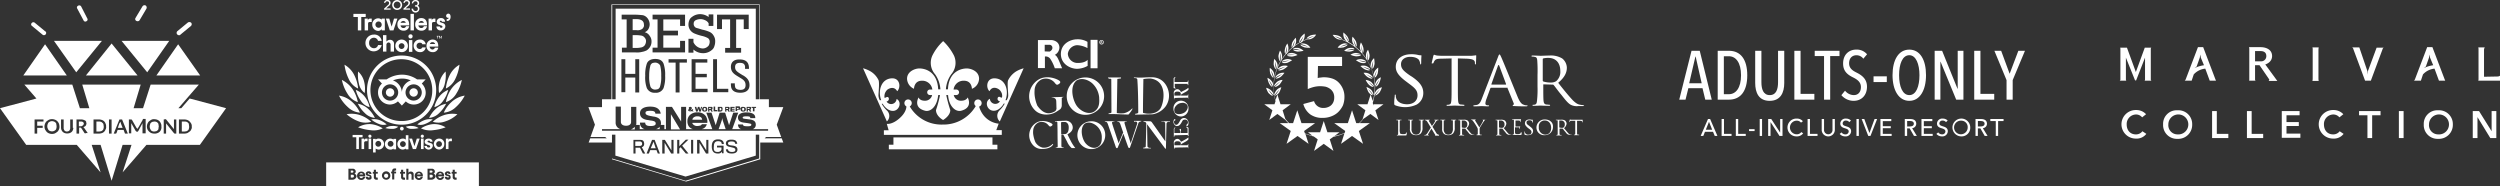 <svg xmlns="http://www.w3.org/2000/svg" width="954.3" height="71" viewBox="0 0 954.3 71">
  <rect x="0" y="0" width="954.3" height="71" fill="#333333" stroke="none"/>
  <g id="Grupo_325" data-name="Grupo 325" transform="translate(-6752 -3729)">
    <g id="Grupo_319" data-name="Grupo 319" transform="translate(0 -3)">
      <g id="Grupo_314" data-name="Grupo 314" transform="translate(0 113)">
        <g id="awards-armony-resorts-diamonds-only-adults" transform="translate(6895 3619)">
          <g id="Grupo_168" data-name="Grupo 168" transform="translate(-11)">
            <g id="Grupo_167" data-name="Grupo 167">
              <g id="Grupo_166" data-name="Grupo 166">
                <g id="Grupo_165" data-name="Grupo 165">
                  <g id="Grupo_163" data-name="Grupo 163">
                    <path id="Trazado_1221" data-name="Trazado 1221" d="M685.7,44.8a2.99,2.99,0,0,0-2.3-1.1,3.633,3.633,0,0,0-3.6,3.8c0,2.3,1.4,3.8,3.5,3.8a3.034,3.034,0,0,0,2.5-1.2l1.5,1a4.644,4.644,0,0,1-4,1.8,5.451,5.451,0,1,1,.1-10.9,5.066,5.066,0,0,1,3.8,1.6Z" fill="#fff"/>
                    <path id="Trazado_1222" data-name="Trazado 1222" d="M699.2,42.1a5.25,5.25,0,0,1,5.6,5.4,5.33,5.33,0,0,1-5.6,5.5,5.249,5.249,0,0,1-5.5-5.5A5.17,5.17,0,0,1,699.2,42.1Zm0,9.2a3.813,3.813,0,1,0-3.5-3.8A3.5,3.5,0,0,0,699.2,51.3Z" fill="#fff"/>
                    <path id="Trazado_1223" data-name="Trazado 1223" d="M712.4,42.4h1.8v8.7h4.4v1.6h-6.2Z" fill="#fff"/>
                    <path id="Trazado_1224" data-name="Trazado 1224" d="M725.7,42.4h1.8v8.7h4.4v1.6h-6.2Z" fill="#fff"/>
                    <path id="Trazado_1225" data-name="Trazado 1225" d="M739,42.4h6.8V44h-5v2.6h4.7v1.5h-4.7V51h5.3v1.6H739Z" fill="#fff"/>
                    <path id="Trazado_1226" data-name="Trazado 1226" d="M761,44.8a2.99,2.99,0,0,0-2.3-1.1,3.633,3.633,0,0,0-3.6,3.8c0,2.3,1.4,3.8,3.5,3.8a3.034,3.034,0,0,0,2.5-1.2l1.5,1a4.644,4.644,0,0,1-4,1.8,5.451,5.451,0,1,1,.1-10.9,5.066,5.066,0,0,1,3.8,1.6Z" fill="#fff"/>
                    <path id="Trazado_1227" data-name="Trazado 1227" d="M771.7,44h-3.2V42.4h8.2V44h-3.2v8.7h-1.8Z" fill="#fff"/>
                    <path id="Trazado_1228" data-name="Trazado 1228" d="M783.7,42.4h1.8V52.7h-1.8Z" fill="#fff"/>
                    <path id="Trazado_1229" data-name="Trazado 1229" d="M798.7,42.1a5.25,5.25,0,0,1,5.6,5.4,5.33,5.33,0,0,1-5.6,5.5,5.249,5.249,0,0,1-5.5-5.5A5.17,5.17,0,0,1,798.7,42.1Zm0,9.2a3.813,3.813,0,1,0-3.5-3.8A3.5,3.5,0,0,0,798.7,51.3Z" fill="#fff"/>
                    <path id="Trazado_1230" data-name="Trazado 1230" d="M811.9,42.4h2.4l4.8,7.7h0V42.4h1.8V52.7h-2.3l-4.9-8h0v8h-1.8Z" fill="#fff"/>
                  </g>
                  <g id="Grupo_164" data-name="Grupo 164">
                    <path id="XMLID_00000106856092267688763410000007517170161339472810_" d="M686.8,22l-3.4,8.7H683L679.5,22v8.3c0,.4.2.5.2.5h-2.6a.5.5,0,0,0,.3-.5V18.7c0-.4-.1-.5-.1-.5h2.6l3.4,9.3,3.4-9.3h2.5s-.2.1-.2.5V30.3a.5.5,0,0,0,.3.5h-2.7s.2-.1.2-.5Z" fill="#fff"/>
                    <path id="XMLID_00000158019162567541890990000011760406671779585969_" d="M711.5,30.8l-1.7-4.6a6.9,6.9,0,0,0-4.4,2.2l-.8,2.4h-2.7s.3-.1.5-.7L707,18h2l4.6,12.1c.2.5.3.7.3.7ZM705.7,26a12.412,12.412,0,0,1,3.6-1.1L708.1,22l-.2-1.2-.2,1.2-1.2,3.4Z" fill="#fff"/>
                    <path id="XMLID_00000042737940525461415440000011510664365154746291_" d="M734.2,30.3l-3.7-5.4h-1.7v5.4c0,.5.3.5.3.5h-2.6s.1,0,.1-.5V18.6a2.18,2.18,0,0,0-.1-.6h4.4c2.1,0,4.4.9,4.4,3.4s-2.6,3.2-2.6,3.2l4.6,6.3H734C734,30.8,734.3,30.6,734.2,30.3Zm-1.1-8.9c0-1.7-1.4-1.9-2.2-1.9h-2.1v3.9h2.1A1.957,1.957,0,0,0,733.1,21.4Z" fill="#fff"/>
                    <path id="XMLID_00000152241732828689411150000005948374292879031942_" d="M750.7,30.8s.1-.1.1-.9V19a2.391,2.391,0,0,0-.1-.9h2.4a5.529,5.529,0,0,0-.1.9V30a4.127,4.127,0,0,0,.1.9h-2.4Z" fill="#fff"/>
                    <path id="XMLID_00000174577485360641478520000010478704517613989032_" d="M778,18.1a.976.976,0,0,0-.5.6L773,30.8h-2.2l-4.5-12.1a.746.746,0,0,0-.5-.6h2.8l3.1,9.1.1,1.3.1-1.4,3.3-8.9H778Z" fill="#fff"/>
                    <path id="XMLID_00000058575470616638984950000017700077579510359957_" d="M799,30.8l-1.7-4.6a6.9,6.9,0,0,0-4.4,2.2l-.8,2.4h-2.7s.3-.1.5-.7L794.5,18h2l4.6,12.1c.2.5.3.7.3.7ZM793.2,26a12.412,12.412,0,0,1,3.6-1.1L795.6,22l-.2-1.2-.2,1.2L794,25.4Z" fill="#fff"/>
                    <path id="XMLID_00000173851535919263870740000015912684091273869226_" d="M816.5,18.1a1.67,1.67,0,0,0-.3.9V29.3l5.2-.1a1.67,1.67,0,0,0,.9-.3v1.9H814a2.391,2.391,0,0,0,.1-.9V19a2.391,2.391,0,0,0-.1-.9Z" fill="#fff"/>
                  </g>
                </g>
              </g>
            </g>
          </g>
          <g id="Grupo_169" data-name="Grupo 169">
            <path id="Trazado_1231" data-name="Trazado 1231" d="M345.3,35.3a9.814,9.814,0,0,0,.8-2,3.508,3.508,0,0,0-1.9,1.2c-.6.8-.9,1.6-.7,1.9a11.838,11.838,0,0,1,1.9-2.2,29.1,29.1,0,0,1-1.8,2.4A3.454,3.454,0,0,0,345.3,35.3Z" fill="#fff"/>
            <path id="Trazado_1232" data-name="Trazado 1232" d="M342.9,36.5a16.668,16.668,0,0,1-1.8-2.3,26.513,26.513,0,0,1,2,2.2c.2-.3-.1-1.1-.8-1.8a4.346,4.346,0,0,0-2-1.1,7.183,7.183,0,0,0,.9,2C341.9,36.2,342.6,36.7,342.9,36.5Z" fill="#fff"/>
            <path id="Trazado_1233" data-name="Trazado 1233" d="M344.4,31.3c-.7.7-1.2,1.4-1,1.7a19.845,19.845,0,0,1,2.3-1.9s-1.6,1.6-2.1,2c.3.2,1.1-.2,1.8-.8a10.629,10.629,0,0,0,1.2-1.8A3.517,3.517,0,0,0,344.4,31.3Z" fill="#fff"/>
            <path id="Trazado_1234" data-name="Trazado 1234" d="M342.7,33.1a24.622,24.622,0,0,1-1.4-2.6,22.737,22.737,0,0,1,1.6,2.5,2.152,2.152,0,0,0-.4-1.9,3.92,3.92,0,0,0-1.7-1.4,6.878,6.878,0,0,0,.6,2.1C341.8,32.6,342.4,33.2,342.7,33.1Z" fill="#fff"/>
            <path id="Trazado_1235" data-name="Trazado 1235" d="M345.1,28.2c-.8.5-1.4,1.2-1.3,1.5a9.7,9.7,0,0,1,2.6-1.4s-1.9,1.3-2.5,1.6c.3.2,1.1,0,1.9-.5a9.239,9.239,0,0,0,1.5-1.6A3.552,3.552,0,0,0,345.1,28.2Z" fill="#fff"/>
            <path id="Trazado_1236" data-name="Trazado 1236" d="M343.1,29.7a14.2,14.2,0,0,1-.9-2.8,16.041,16.041,0,0,1,1.1,2.7c.3-.2.2-1.1-.1-2a4.288,4.288,0,0,0-1.5-1.7,6.542,6.542,0,0,0,.2,2.2C342.3,29,342.8,29.7,343.1,29.7Z" fill="#fff"/>
            <path id="Trazado_1237" data-name="Trazado 1237" d="M346.3,25.2c-.9.4-1.6.9-1.5,1.3a16.359,16.359,0,0,1,2.8-1s-2.1,1-2.7,1.2c.2.3,1.1.2,2-.2a7.661,7.661,0,0,0,1.7-1.3A4.032,4.032,0,0,0,346.3,25.2Z" fill="#fff"/>
            <path id="Trazado_1238" data-name="Trazado 1238" d="M344.1,26.4a12.964,12.964,0,0,1-.4-2.9s.6,2.2.7,2.9c.3-.2.4-1,.2-2a4.231,4.231,0,0,0-1.2-1.9,8.818,8.818,0,0,0-.2,2.2C343.4,25.6,343.7,26.3,344.1,26.4Z" fill="#fff"/>
            <path id="Trazado_1239" data-name="Trazado 1239" d="M348,22.6c-1,.2-1.7.6-1.7,1a15.79,15.79,0,0,1,2.9-.5s-2.2.6-2.9.7c.2.3,1,.4,2,.2a9.7,9.7,0,0,0,1.9-1A3.281,3.281,0,0,0,348,22.6Z" fill="#fff"/>
            <path id="Trazado_1240" data-name="Trazado 1240" d="M345.6,23.3a13.1,13.1,0,0,1,.1-3,12.784,12.784,0,0,1,.1,3c.3-.1.6-.9.6-1.9a3.885,3.885,0,0,0-.8-2.1,7.866,7.866,0,0,0-.6,2.1C345.1,22.4,345.3,23.2,345.6,23.3Z" fill="#fff"/>
            <path id="Trazado_1241" data-name="Trazado 1241" d="M350.2,20.2c-1,0-1.8.3-1.9.7a29.1,29.1,0,0,1,3,0s-2.3.2-3,.2c.1.3.9.5,1.9.5a7.866,7.866,0,0,0,2.1-.6A4.35,4.35,0,0,0,350.2,20.2Z" fill="#fff"/>
            <path id="Trazado_1242" data-name="Trazado 1242" d="M347.7,20.6a20.019,20.019,0,0,1,.6-2.9,12.966,12.966,0,0,1-.4,2.9c.4,0,.7-.8.9-1.8a4.074,4.074,0,0,0-.4-2.2,6.344,6.344,0,0,0-.9,2C347.3,19.6,347.4,20.4,347.7,20.6Z" fill="#fff"/>
            <path id="Trazado_1243" data-name="Trazado 1243" d="M354.6,19.4a4.384,4.384,0,0,0-2-1.1c-1-.1-1.8,0-2,.3a11.9,11.9,0,0,1,2.9.6s-2.3-.2-2.9-.3c.1.4.8.7,1.8.8A14.136,14.136,0,0,0,354.6,19.4Z" fill="#fff"/>
            <path id="Trazado_1244" data-name="Trazado 1244" d="M351.3,15.4a14.2,14.2,0,0,1-.9,2.8c.4,0,.9-.7,1.2-1.6a3.659,3.659,0,0,0,0-2.2,9.275,9.275,0,0,0-1.3,1.8c-.3.9-.4,1.8-.1,2A23.383,23.383,0,0,1,351.3,15.4Z" fill="#fff"/>
            <path id="Trazado_1245" data-name="Trazado 1245" d="M353.4,17c0,.4.7.8,1.6,1.1a9.1,9.1,0,0,0,2.2.1,3.664,3.664,0,0,0-1.7-1.4c-.9-.3-1.8-.3-2,0a20.25,20.25,0,0,1,2.8,1A14.592,14.592,0,0,1,353.4,17Z" fill="#fff"/>
            <path id="Trazado_1246" data-name="Trazado 1246" d="M354.6,13.8a13.922,13.922,0,0,1-1.4,2.6c.4.1,1-.5,1.5-1.4a4.021,4.021,0,0,0,.3-2.2,6.757,6.757,0,0,0-1.5,1.5c-.5.9-.7,1.7-.5,1.9C353.3,15.7,354.6,13.8,354.6,13.8Z" fill="#fff"/>
            <path id="Trazado_1247" data-name="Trazado 1247" d="M381.2,36.3c.2-.3-.1-1.1-.7-1.9a4.991,4.991,0,0,0-1.9-1.2,9.814,9.814,0,0,0,.8,2c.6.8,1.3,1.3,1.6,1.1-.4-.5-1.8-2.4-1.8-2.4A13.881,13.881,0,0,1,381.2,36.3Z" fill="#fff"/>
            <path id="Trazado_1248" data-name="Trazado 1248" d="M381.4,33c.2-.3-.3-1-1-1.7a4.139,4.139,0,0,0-2.1-.8,6.6,6.6,0,0,0,1.2,1.8c.7.7,1.5,1,1.8.8a21.845,21.845,0,0,1-2.1-2C379.1,31.1,380.9,32.4,381.4,33Z" fill="#fff"/>
            <path id="Trazado_1249" data-name="Trazado 1249" d="M379.7,28.2a3.552,3.552,0,0,0-2.2-.4,6.343,6.343,0,0,0,1.5,1.6c.8.5,1.6.8,1.9.5-.6-.3-2.5-1.6-2.5-1.6s2,1,2.6,1.4C381.1,29.3,380.5,28.7,379.7,28.2Z" fill="#fff"/>
            <path id="Trazado_1250" data-name="Trazado 1250" d="M378.5,25.2a3.659,3.659,0,0,0-2.2,0,7.661,7.661,0,0,0,1.7,1.3c.9.4,1.7.5,2,.2a18.71,18.71,0,0,1-2.7-1.2,16.358,16.358,0,0,1,2.8,1C380,26.1,379.4,25.6,378.5,25.2Z" fill="#fff"/>
            <path id="Trazado_1251" data-name="Trazado 1251" d="M376.8,22.6a4.074,4.074,0,0,0-2.2.4,9.7,9.7,0,0,0,1.9,1c1,.2,1.8.1,2-.2a17.566,17.566,0,0,1-2.9-.7,15.789,15.789,0,0,1,2.9.5C378.5,23.2,377.7,22.8,376.8,22.6Z" fill="#fff"/>
            <path id="Trazado_1252" data-name="Trazado 1252" d="M376.5,20.9c-.1-.3-.9-.6-1.9-.7a4.192,4.192,0,0,0-2.1.7,6.777,6.777,0,0,0,2.1.6c1,0,1.8-.2,1.9-.5a20.007,20.007,0,0,1-3-.2C373.5,20.9,375.8,20.7,376.5,20.9Z" fill="#fff"/>
            <path id="Trazado_1253" data-name="Trazado 1253" d="M372.1,18.3a3.594,3.594,0,0,0-2,1.1,7.181,7.181,0,0,0,2.1.3c1-.1,1.7-.5,1.8-.8a20.157,20.157,0,0,1-2.9.3,20.02,20.02,0,0,1,2.9-.6C373.9,18.3,373.1,18.2,372.1,18.3Z" fill="#fff"/>
            <path id="Trazado_1254" data-name="Trazado 1254" d="M369.3,16.8a3.664,3.664,0,0,0-1.7,1.4,9.1,9.1,0,0,0,2.2-.1c.9-.3,1.6-.8,1.6-1.1a12.5,12.5,0,0,1-2.8.8,20.251,20.251,0,0,1,2.8-1A2.491,2.491,0,0,0,369.3,16.8Z" fill="#fff"/>
            <path id="Trazado_1255" data-name="Trazado 1255" d="M356.2,34a15.547,15.547,0,0,1,2.3-.8,10.679,10.679,0,0,1,2.5-.3,12.31,12.31,0,0,1,2,.2,5.306,5.306,0,0,1,1.7.8,4.072,4.072,0,0,1,1.2,1.4,4.212,4.212,0,0,1,.4,2,4.146,4.146,0,0,1-.3,1.6,3.6,3.6,0,0,1-.8,1.2,3.528,3.528,0,0,1-1.3.8,4.146,4.146,0,0,1-1.6.3,3.565,3.565,0,0,1-3.7-2.6l-4.1,1.1a7.346,7.346,0,0,0,2.7,4,7.888,7.888,0,0,0,4.7,1.3,8.808,8.808,0,0,0,3.3-.6,7.6,7.6,0,0,0,2.6-1.6,9.424,9.424,0,0,0,1.8-2.5,8.809,8.809,0,0,0,.6-3.3,7.455,7.455,0,0,0-.6-3.1,7.759,7.759,0,0,0-1.6-2.4,6.08,6.08,0,0,0-2.4-1.5,10.069,10.069,0,0,0-3.1-.5,6.151,6.151,0,0,0-1.3.1,4.3,4.3,0,0,0-1.2.2l.1-4.6h9.2V21.7H356.2Z" fill="#fff"/>
            <path id="Trazado_1256" data-name="Trazado 1256" d="M381.3,40.3l-.3-1a26.357,26.357,0,0,0,.7-3h0a26.513,26.513,0,0,1,2-2.2s-1.4,1.9-1.8,2.3c.3.1,1-.3,1.7-1.1a7.183,7.183,0,0,0,.9-2,4.346,4.346,0,0,0-2,1.1,6.728,6.728,0,0,0-.7,1.1,23.482,23.482,0,0,0,.1-2.6h0a22.732,22.732,0,0,1,1.6-2.5,24.622,24.622,0,0,1-1.4,2.6c.4.1,1-.5,1.4-1.4a6.878,6.878,0,0,0,.6-2.1,3.92,3.92,0,0,0-1.7,1.4,6.117,6.117,0,0,0-.5,1.2,20.241,20.241,0,0,0-.4-2.6h0a16.041,16.041,0,0,1,1.1-2.7s-.7,2.2-.9,2.8c.4,0,.9-.7,1.2-1.6a11.3,11.3,0,0,0,.2-2.2,4.288,4.288,0,0,0-1.5,1.7,3.457,3.457,0,0,0-.3,1.2,18.289,18.289,0,0,0-.8-2.5h0a11.089,11.089,0,0,1,.7-2.9s-.3,2.3-.4,2.9c.4,0,.7-.8.9-1.8a9.471,9.471,0,0,0-.2-2.2,4.231,4.231,0,0,0-1.2,1.9,6.151,6.151,0,0,0-.1,1.3c-.4-.8-.8-1.6-1.3-2.4h.1a23.651,23.651,0,0,1,.1-3s.1,2.3.1,3c.3-.1.6-.9.6-1.9a7.866,7.866,0,0,0-.6-2.1,3.885,3.885,0,0,0-.8,2.1,4.438,4.438,0,0,0,.2,1.3,18.394,18.394,0,0,0-1.7-2.2h.1a26.942,26.942,0,0,1-.4-2.9s.5,2.2.6,2.9c.3-.2.4-1,.2-2a7.777,7.777,0,0,0-.9-2,4.074,4.074,0,0,0-.4,2.2,10.379,10.379,0,0,0,.4,1.3c-.7-.7-1.4-1.3-2.1-1.9h.1a14.2,14.2,0,0,1-.9-2.8s.9,2.1,1.1,2.8c.3-.2.2-1.1-.1-2a9.275,9.275,0,0,0-1.3-1.8,3.659,3.659,0,0,0,0,2.2,7.62,7.62,0,0,0,.7,1.3,21.284,21.284,0,0,0-2.5-1.6h.2a17.986,17.986,0,0,1-1.4-2.6,20.159,20.159,0,0,1,1.5,2.5c.2-.3,0-1.1-.5-1.9a9.973,9.973,0,0,0-1.5-1.5,4.021,4.021,0,0,0,.3,2.2,4.22,4.22,0,0,0,1,1.2,15.385,15.385,0,0,0-1.9-.8h-.1c-.1,0-.3-.1-.4-.1a8.4,8.4,0,0,1-2.2-1.1s2.2.8,2.8,1.1c0-.4-.6-1-1.5-1.3a7.107,7.107,0,0,0-2.1-.3,4.526,4.526,0,0,0,1.6,1.5,2.9,2.9,0,0,0,1.7.3,19.266,19.266,0,0,1,12.6,20.6,12.662,12.662,0,0,1-.6,2.8l-.8-2.4L379,39.8h-3.9l3.1,2.3-1.1,3.5a17.879,17.879,0,0,1-1.3,1.4h-1.1l-1.6-4.9L371.5,47h-5.2l4.2,3-.2.7a16.121,16.121,0,0,1-3.9,1.2l1.9-1.4h-4.6l-1.4-4.3-1.4,4.3h-4.6l1.7,1.3a24.574,24.574,0,0,1-2.9-.9l-.3-.9,4.2-3h-5.2l-1.6-4.9L350.6,47h-1.5a12.165,12.165,0,0,1-1.5-1.7l-1-3.2,3.1-2.3h-3.9l-1.2-3.7-.7,2.1a17.614,17.614,0,0,1-.5-7.6A19.531,19.531,0,0,1,356.1,15a2.9,2.9,0,0,0,1.7-.3,3.7,3.7,0,0,0,1.6-1.5,6.757,6.757,0,0,0-2.1.3c-.9.4-1.6,1-1.5,1.3a19.15,19.15,0,0,1,2.8-1.1,14.673,14.673,0,0,1-2.7,1.2h0a19.462,19.462,0,0,0-12,23.7l-.4,1.2h-3.9l3.1,2.3-1.2,3.7,3.1-2.3,3,2.2a15.374,15.374,0,0,0,1.2,1.3h-3.3l4.2,3-1.6,4.9,4.2-3,4.2,3-1.2-3.8a29.924,29.924,0,0,0,3.2,1l1.5,1.1-1.4,4.4,3.7-2.7,3.7,2.7-1.4-4.4,1.4-1a18.7,18.7,0,0,0,4.2-1.3l-1.3,4,4.2-3,4.2,3L375.7,50l4.2-3H376a10.7,10.7,0,0,0,1.4-1.6l2.7-1.9,3.1,2.3L382,42.1l3.1-2.3h-3.8Z" fill="#fff"/>
            <path id="Trazado_1257" data-name="Trazado 1257" d="M397.8,39.9a5.038,5.038,0,0,0,2.5-4.4c0-2.2-1.1-4-4.3-6.2l-.8-.5c-2.6-1.8-3.4-2.7-3.4-4.3,0-1.8,1.6-2.8,3.5-2.8,2.4,0,3.3,1,3.4,1.3a3.258,3.258,0,0,1,.4,1.3c0,.2.1.3.2.3s.2-.2.2-.6c0-1.7.1-2.6.1-2.7,0-.2-.1-.2-.3-.2a3.869,3.869,0,0,1-.9-.1,10.063,10.063,0,0,0-2.7-.3c-3.5,0-5.9,1.8-5.9,4.8,0,1.8.9,3.3,3.8,5.5l1.2.9c2.3,1.7,3.3,2.6,3.3,4.5s-1.4,3.4-4,3.4c-1.8,0-3.8-.7-4.2-2.5a3.444,3.444,0,0,1-.1-.9c0-.2-.1-.3-.2-.3-.2,0-.2.2-.2.4,0,.4-.2,1.4-.2,2.7,0,.7,0,.8.4,1a10.386,10.386,0,0,0,8.2-.3Z" fill="#fff"/>
            <path id="Trazado_1258" data-name="Trazado 1258" d="M403.9,24.2c.1,0,.2,0,.3-.2a2.849,2.849,0,0,1,.4-.8c.4-.6,1-.8,2.7-.8l3.8-.1V33c0,2.5,0,4.5-.1,5.5-.1.8-.2,1.3-.8,1.4a1.949,1.949,0,0,1-.8.1c-.2,0-.2.1-.2.2,0,.2.1.2.4.2.8,0,2.6-.1,2.7-.1.2,0,1.8.1,3.3.1.3,0,.4-.1.4-.2s0-.2-.2-.2-.8-.1-1.2-.1c-.8-.1-.9-.6-1-1.4-.1-1.1-.1-3.1-.1-5.5V22.3l3.3.1c2.5.1,3.1.6,3.2,1.4v.3c0,.4.1.5.2.5s.2-.1.2-.3c0-.3.1-2.1.1-2.9,0-.2,0-.3-.1-.3a5.384,5.384,0,0,1-.8.1,9.229,9.229,0,0,1-1.9.1h-10a18.749,18.749,0,0,1-2.1-.1c-.7-.1-1-.3-1.2-.3-.1,0-.2.3-.3.5,0,.2-.6,2.5-.6,2.8Z" fill="#fff"/>
            <path id="Trazado_1259" data-name="Trazado 1259" d="M432.4,33.5l2.4,5.9a.53.53,0,0,1-.2.7c-.1.1-.2.1-.2.2,0,.2.4.2.9.2,1.8.1,3.8.1,4.2.1.3,0,.6-.1.6-.2,0-.2-.2-.2-.3-.2a2.344,2.344,0,0,1-1.1-.2c-.6-.2-1.3-.5-2.3-2.8-1.6-3.9-5.9-14.5-6.4-15.5-.3-.6-.4-.9-.6-.9s-.3.2-.6,1l-6.2,16c-.5,1.3-1,2.2-2.2,2.3-.2,0-.6.1-.8.1a.215.215,0,0,0-.2.2c0,.2.2.2.5.2,1.1,0,2.4-.1,2.7-.1s1.7.1,2.4.1c.2,0,.4-.1.4-.2s-.1-.2-.3-.2h-.2c-.5,0-.9-.2-.9-.7a5.929,5.929,0,0,1,.4-1.7l1.5-4.1c.1-.2.2-.2.3-.2h6.1C432.4,33.3,432.4,33.4,432.4,33.5Zm-.6-1.2h-5.4c-.1,0-.1-.1-.1-.2l2.5-7c.2-.4.3-.4.5,0l2.6,7C431.9,32.2,431.9,32.3,431.8,32.3Z" fill="#fff"/>
            <path id="Trazado_1260" data-name="Trazado 1260" d="M461.2,40.1a3.869,3.869,0,0,1-.9-.1c-.7-.1-1.5-.3-3-1.8-1.5-1.6-3.4-3.9-5.5-6.6,2.5-2.1,3.3-3.9,3.3-5.8a4.671,4.671,0,0,0-1.8-3.5,8.437,8.437,0,0,0-4.9-1.1c-.8,0-3,.1-3.3.1-.2,0-1.9-.1-3.1-.1-.3,0-.4.1-.4.2a.215.215,0,0,0,.2.2,2.768,2.768,0,0,1,.9.1c.9.1,1,.5,1.1,1.4a51.7,51.7,0,0,1,.1,5.5V33a38.1,38.1,0,0,1-.2,5.5c-.1.8-.2,1.2-.7,1.4a2.2,2.2,0,0,1-.8.1c-.2,0-.2.1-.2.2,0,.2.2.2.4.2.8,0,2.6-.1,2.6-.1.1,0,1.8.1,3.3.1.3,0,.4-.1.4-.2s0-.2-.2-.2-.8-.1-1.2-.1c-.8-.1-1-.6-1.1-1.4-.1-1.1-.1-3-.1-5.5v-.6c0-.2.1-.2.2-.2l3.4.1c.2,0,.2,0,.4.2.6.7,1.7,2.3,2.9,3.7,1.5,1.9,2.5,3.2,3.6,3.8a4.973,4.973,0,0,0,2.8.5h1.7c.5,0,.6-.1.6-.2C461.4,40.2,461.3,40.1,461.2,40.1ZM451,31a3.719,3.719,0,0,1-2,.5,9,9,0,0,1-2.9-.4c-.1-.1-.2-.2-.2-.3V22.6c0-.2.1-.2.2-.3a7.753,7.753,0,0,1,1.9-.2c2.8,0,4.6,1.8,4.6,5A4.622,4.622,0,0,1,451,31Z" fill="#fff"/>
            <path id="Trazado_1261" data-name="Trazado 1261" d="M393.9,50.5a.1.1,0,0,0-.1.1.52.52,0,0,1-.2.4c-.2.2-.5.2-1,.2a2.332,2.332,0,0,1-1.1-.2,3.741,3.741,0,0,1-.2-1.7v-3c0-.3.1-.4.3-.4h.3a.1.1,0,1,0,0-.2h-1.8c-.1,0-.1,0-.1.1a.1.1,0,0,0,.1.1h.3c.3,0,.3.2.3.4v4.8c0,.2-.1.4-.2.4h-.2a.1.1,0,1,0,0,.2h3.1c.4,0,.5,0,.5-.2a2.485,2.485,0,0,0,.1-.8C394,50.5,393.9,50.5,393.9,50.5Z" fill="#fff"/>
            <path id="Trazado_1262" data-name="Trazado 1262" d="M400.3,45.7h-1.6c-.1,0-.1,0-.1.1a.1.1,0,0,0,.1.1h.3c.3,0,.3.2.3.4V49a2.851,2.851,0,0,1-.5,1.9,1.656,1.656,0,0,1-1.2.5,1.746,1.746,0,0,1-1.2-.4,2.462,2.462,0,0,1-.6-1.9V46.3c0-.3.1-.4.3-.4h.2a.1.1,0,1,0,0-.2h-1.7c-.1,0-.1,0-.1.1a.1.1,0,0,0,.1.1h.3c.3,0,.3.2.3.4v2.8a2.35,2.35,0,0,0,.7,2,2.641,2.641,0,0,0,1.7.5,2.527,2.527,0,0,0,1.7-.6,3.034,3.034,0,0,0,.7-2.3V46.3c0-.3.1-.4.3-.4h.2a.1.1,0,0,0,.1-.1A.367.367,0,0,0,400.3,45.7Z" fill="#fff"/>
            <path id="Trazado_1263" data-name="Trazado 1263" d="M406.3,51.4H406c-.2-.1-.3-.2-.5-.3-.2-.2-1.5-2.5-1.7-2.7l1.3-1.9a1.7,1.7,0,0,1,.6-.6h.3c.1,0,.1,0,.1-.1a.1.1,0,0,0-.1-.1h-1.4c-.1,0-.1,0-.1.1a.1.1,0,0,0,.1.1h.2a.1.1,0,0,1,.1.1.367.367,0,0,1-.1.3,14.018,14.018,0,0,1-1.2,1.8c-.4-.7-.7-1.2-1.1-1.8,0-.1-.1-.2-.1-.3s0-.1.1-.1h.2a.1.1,0,1,0,0-.2H401c-.1,0-.1,0-.1.1a.1.1,0,0,0,.1.1.494.494,0,0,1,.3.1c.3.1.4.3.6.6l1.3,2.1-1.4,2.2c-.3.4-.4.5-.7.6h-.3a.1.1,0,1,0,0,.2h1.5c.1,0,.1,0,.1-.1a.1.1,0,0,0-.1-.1h-.1a.1.1,0,0,1-.1-.1.367.367,0,0,1,.1-.3l1.2-2c.5.8.9,1.5,1.4,2.3a.139.139,0,0,1,0,.2v.1s0,.1.2.1h1.3c0-.2,0-.3,0-.4Z" fill="#fff"/>
            <path id="Trazado_1264" data-name="Trazado 1264" d="M412.6,45.7H411c-.1,0-.1,0-.1.1a.1.1,0,0,0,.1.1h.3c.3,0,.3.2.3.4V49a2.851,2.851,0,0,1-.5,1.9,1.656,1.656,0,0,1-1.2.5,1.746,1.746,0,0,1-1.2-.4,2.462,2.462,0,0,1-.6-1.9V46.3c0-.3.1-.4.3-.4h.2a.1.1,0,1,0,0-.2h-1.7c-.1,0-.1,0-.1.1a.1.1,0,0,0,.1.1h.3c.3,0,.3.2.3.4v2.8a2.35,2.35,0,0,0,.7,2,2.641,2.641,0,0,0,1.7.5,2.527,2.527,0,0,0,1.7-.6,3.034,3.034,0,0,0,.7-2.3V46.3c0-.3.1-.4.3-.4h.2a.1.1,0,0,0,.1-.1A.774.774,0,0,0,412.6,45.7Z" fill="#fff"/>
            <path id="Trazado_1265" data-name="Trazado 1265" d="M419.7,51.4h-.3a1.352,1.352,0,0,1-.9-.5c-.5-.5-1-1.2-1.7-2a2.392,2.392,0,0,0,1-1.8,1.684,1.684,0,0,0-.6-1.1,2.544,2.544,0,0,0-1.5-.3h-1.9c-.1,0-.1,0-.1.1a.1.1,0,0,0,.1.1h.3c.3,0,.3.2.3.4v4.8c0,.2-.1.4-.2.4H414a.1.1,0,1,0,0,.2h1.8c.1,0,.1,0,.1-.1a.1.1,0,0,0-.1-.1h-.4c-.2,0-.3-.2-.3-.4V49.2a.1.1,0,0,1,.1-.1h1.1c.2.2.5.7.9,1.1.5.6.7,1,1.1,1.1a1.69,1.69,0,0,0,.9.2h.5c0,.1.1.1,0-.1C419.8,51.5,419.8,51.4,419.7,51.4Zm-3.1-2.7a1.268,1.268,0,0,1-.6.1,7.755,7.755,0,0,1-.9-.1l-.1-.1V46.1a.1.1,0,0,1,.1-.1h.6a1.342,1.342,0,0,1,1.4,1.5A1.364,1.364,0,0,1,416.6,48.7Z" fill="#fff"/>
            <path id="Trazado_1266" data-name="Trazado 1266" d="M424.4,45.7h-1.5a.1.1,0,0,0,.1.1c.1,0,.1.1.1.2a.756.756,0,0,1-.1.4,25.3,25.3,0,0,1-1.3,2.2l-1.5-2.4a.367.367,0,0,1-.1-.3c0-.1,0-.1.1-.1a.1.1,0,1,0,0-.2h-1.5c-.1,0-.1,0-.1.1a.1.1,0,0,0,.1.1.367.367,0,0,1,.3.1,3.808,3.808,0,0,1,.5.6,24.3,24.3,0,0,1,1.4,2.2,1.549,1.549,0,0,1,.2.8V51c0,.2-.1.4-.2.4h-.2a.1.1,0,1,0,0,.2h1.8c.1,0,.1,0,.1-.1a.1.1,0,0,0-.1-.1h-.4c-.2,0-.3-.2-.3-.4V49.5a2.2,2.2,0,0,1,.1-.8c.2-.3,1.3-2.1,1.6-2.5.2-.2.2-.3.4-.4a.6.6,0,0,1,.4-.1c.1,0,.1,0,.1-.1C424.5,45.7,424.5,45.7,424.4,45.7Z" fill="#fff"/>
            <path id="Trazado_1267" data-name="Trazado 1267" d="M433.9,51.4h-.3a1.352,1.352,0,0,1-.9-.5c-.5-.5-1-1.2-1.7-2a2.392,2.392,0,0,0,1-1.8,1.684,1.684,0,0,0-.6-1.1,2.544,2.544,0,0,0-1.5-.3H428c-.1,0-.1,0-.1.1a.1.1,0,0,0,.1.1h.3c.3,0,.3.2.3.4v4.8c0,.2-.1.4-.2.4h-.2a.1.1,0,1,0,0,.2H430c.1,0,.1,0,.1-.1a.1.1,0,0,0-.1-.1h-.4c-.2,0-.3-.2-.3-.4V49.2a.1.1,0,0,1,.1-.1h1.1c.2.2.5.7.9,1.1.5.6.7,1,1.1,1.1a1.69,1.69,0,0,0,.9.2h.5c0,.1,0,.1,0-.1Zm-3.1-2.7a1.268,1.268,0,0,1-.6.1,7.755,7.755,0,0,1-.9-.1l-.1-.1V46.1a.1.1,0,0,1,.1-.1h.6a1.342,1.342,0,0,1,1.4,1.5A1.364,1.364,0,0,1,430.8,48.7Z" fill="#fff"/>
            <path id="Trazado_1268" data-name="Trazado 1268" d="M437.6,50.5a.1.1,0,0,0-.1.1c0,.3-.2.4-.4.5a2.2,2.2,0,0,1-.8.1c-.8,0-.9-.1-1-.6V48.7a.1.1,0,0,1,.1-.1h1.2c.3,0,.4.1.4.2v.3a.1.1,0,0,0,.2,0v-.5a.584.584,0,0,1,.1-.4v-.1a.1.1,0,0,0-.1.1c-.1.1-.2.1-.4.1h-1.3V46h1.2c.4.1.5.1.6.2v.3c0,.1,0,.1.1.1a.1.1,0,0,0,.1-.1V46c0-.2.1-.3.1-.4v-.1h-3.3c-.1,0-.1,0-.1.1a.1.1,0,0,0,.1.1h.3c.3,0,.3.2.3.4v4.8c0,.2-.1.4-.2.4h-.2a.1.1,0,1,0,0,.2h2.9c.3,0,.4,0,.4-.2a5.638,5.638,0,0,1,.1-.7C437.7,50.6,437.7,50.5,437.6,50.5Z" fill="#fff"/>
            <path id="Trazado_1269" data-name="Trazado 1269" d="M440.9,48.2l-.2-.2c-.8-.5-1-.8-1-1.3s.5-.8,1.1-.8c.7,0,1,.3,1,.4s.1.3.1.4,0,.1.1.1.1-.1.1-.2v-.8a.1.1,0,0,0-.1-.1h-.3c-.2,0-.5-.1-.8-.1-1.1,0-1.8.5-1.8,1.5,0,.5.3,1,1.1,1.7l.4.3c.7.5,1,.8,1,1.3,0,.6-.4,1-1.2,1a1.287,1.287,0,0,1-1.3-.8v-.3c0-.1,0-.1-.1-.1a.1.1,0,0,0-.1.1v.8c0,.2,0,.2.1.3a2.345,2.345,0,0,0,1.2.2,3.079,3.079,0,0,0,1.3-.3,1.45,1.45,0,0,0,.7-1.3C442.2,49.4,441.9,48.9,440.9,48.2Z" fill="#fff"/>
            <path id="Trazado_1270" data-name="Trazado 1270" d="M446.7,45.6a3.106,3.106,0,0,0-3.2,3,2.9,2.9,0,0,0,3.1,3,3.1,3.1,0,0,0,3.2-3.2C449.9,46.7,448.5,45.6,446.7,45.6Zm.2,5.8a2.594,2.594,0,0,1-2.5-2.9,2.212,2.212,0,0,1,2.3-2.5c1.3,0,2.4,1,2.4,2.8C449.1,51,447.6,51.4,446.9,51.4Z" fill="#fff"/>
            <path id="Trazado_1271" data-name="Trazado 1271" d="M456.9,51.4h-.3a1.352,1.352,0,0,1-.9-.5c-.5-.5-1-1.2-1.7-2a2.392,2.392,0,0,0,1-1.8,1.684,1.684,0,0,0-.6-1.1,2.544,2.544,0,0,0-1.5-.3H451c-.1,0-.1,0-.1.1a.1.1,0,0,0,.1.1h.3c.3,0,.3.2.3.4v4.8c0,.2-.1.4-.2.4h-.2a.1.1,0,1,0,0,.2H453c.1,0,.1,0,.1-.1a.1.1,0,0,0-.1-.1h-.4c-.2,0-.3-.2-.3-.4V49.2a.1.1,0,0,1,.1-.1h1.1c.2.2.5.7.9,1.1.5.6.7,1,1.1,1.1a1.69,1.69,0,0,0,.9.2h.5c0,.1.1.1,0-.1Zm-3.1-2.7a1.268,1.268,0,0,1-.6.1,7.755,7.755,0,0,1-.9-.1l-.1-.1V46.1a.1.1,0,0,1,.1-.1h.6a1.342,1.342,0,0,1,1.4,1.5A1.364,1.364,0,0,1,453.8,48.7Z" fill="#fff"/>
            <path id="Trazado_1272" data-name="Trazado 1272" d="M461.1,45.7h-4.4c-.2,0-.3-.1-.4-.1l-.1.1c0,.1-.2.8-.2.8a.1.1,0,0,0,.2,0c0-.1,0-.1.1-.2.1-.2.3-.2.8-.2h1.2V51c0,.2-.1.4-.2.4h-.2a.1.1,0,1,0,0,.2h1.8c.1,0,.1,0,.1-.1a.1.1,0,0,0-.1-.1h-.4c-.2,0-.3-.2-.3-.4V46.1h1c.8,0,.9.2,1,.4v.1c0,.1,0,.1.1.1a.1.1,0,0,0,.1-.1c-.1,0,0-.6-.1-.9Z" fill="#fff"/>
          </g>
          <g id="Grupo_171" data-name="Grupo 171" transform="translate(-143)">
            <path id="Trazado_1273" data-name="Trazado 1273" d="M170.6,7.3h-.1V8h.2c.7,0,1.3-.5,1.3-1.6,0-.7-.3-1.2-.9-1.2a.86.86,0,0,0-.8.8.736.736,0,0,0,.8.8h.2A.64.64,0,0,1,170.6,7.3Zm-31-.8h-1.7v5.1h-1.3V6.5h-1.7V5.3h4.7V6.5Zm13.8,14.7a13.2,13.2,0,1,0,13.1,13.2A13.166,13.166,0,0,0,153.4,21.2Zm0,25A11.8,11.8,0,1,1,165,34.4,11.589,11.589,0,0,1,153.4,46.2Zm-2.9-10.9a1.6,1.6,0,1,1-1.6-1.6A1.58,1.58,0,0,1,150.5,35.3Zm9,0a1.6,1.6,0,1,1-1.6-1.6A1.58,1.58,0,0,1,159.5,35.3Zm1.5-3.4,1.5-1.6h-3.3a10.229,10.229,0,0,0-5.8-1.8,10.734,10.734,0,0,0-5.8,1.8h-3.3l1.5,1.6a4.514,4.514,0,0,0-1.5,3.4,4.567,4.567,0,0,0,4.5,4.6,4.767,4.767,0,0,0,3.1-1.2l1.5,1.6,1.5-1.6a4.3,4.3,0,0,0,3.1,1.2,4.5,4.5,0,0,0,4.5-4.6A4.859,4.859,0,0,0,161,31.9Zm-12.1,6.5a3.1,3.1,0,1,1,3.1-3.1A3.116,3.116,0,0,1,148.9,38.4Zm4.5-3.2a5.041,5.041,0,0,0-3.4-4.5,9.371,9.371,0,0,1,3.4-.7,7.674,7.674,0,0,1,3.4.7A5.041,5.041,0,0,0,153.4,35.2Zm4.5,3.2a3.1,3.1,0,1,1,3.1-3.1A3.116,3.116,0,0,1,157.9,38.4ZM146.1,49a10.265,10.265,0,0,0-4.4-1.6,8.167,8.167,0,0,0-5,1.2,18.427,18.427,0,0,0,4.8,1.1A8.017,8.017,0,0,0,146.1,49Zm-8.5-5a11.369,11.369,0,0,1,4.1,2.5,7.509,7.509,0,0,1-4.9-.2,15.273,15.273,0,0,1-4.5-2.7A10.253,10.253,0,0,1,137.6,44Zm-.2-1a11.958,11.958,0,0,0-3-4.1,9.467,9.467,0,0,0-5-2.4,15.274,15.274,0,0,0,3.4,4.4A7.461,7.461,0,0,0,137.4,43Zm-2.7-8.8a13.69,13.69,0,0,1,1.9,4.8,7.267,7.267,0,0,1-4-3.3,15.426,15.426,0,0,1-2.1-5.2A11.1,11.1,0,0,1,134.7,34.2Zm2-.4a14.181,14.181,0,0,0-1.4-5,9.505,9.505,0,0,0-3.8-4.1,16.88,16.88,0,0,0,1.6,5.4A7.283,7.283,0,0,0,136.7,33.8Zm3.9,7.8a11.008,11.008,0,0,1,2.5,3.4,6.044,6.044,0,0,1-3.8-1.8,12.624,12.624,0,0,1-2.7-3.6A8.028,8.028,0,0,1,140.6,41.6Zm7,5.9a8.526,8.526,0,0,0-2.6-1.6,5.812,5.812,0,0,0-3.3-.3,10.151,10.151,0,0,0,2.9,1.7A4.334,4.334,0,0,0,147.6,47.5Zm2,.6a5.917,5.917,0,0,1,2.4.3,3.382,3.382,0,0,1-2.3.8,10.905,10.905,0,0,1-2.6-.3A4.306,4.306,0,0,1,149.6,48.1Zm-8.5-7.2a10.314,10.314,0,0,0-1.7-3.8,8.4,8.4,0,0,0-3.6-2.8,11.845,11.845,0,0,0,1.9,4.1A5.624,5.624,0,0,0,141.1,40.9ZM139,31.2a10.531,10.531,0,0,1,.2,4.3,5.844,5.844,0,0,1-2.2-3.6,13.58,13.58,0,0,1-.3-4.6A7.583,7.583,0,0,1,139,31.2ZM160.7,49a10.265,10.265,0,0,1,4.4-1.6,8.167,8.167,0,0,1,5,1.2,18.427,18.427,0,0,1-4.8,1.1A8.017,8.017,0,0,1,160.7,49Zm8.6-5a11.369,11.369,0,0,0-4.1,2.5,7.509,7.509,0,0,0,4.9-.2,11.978,11.978,0,0,0,4.5-2.7A10.283,10.283,0,0,0,169.3,44Zm.1-1a11.958,11.958,0,0,1,3-4.1,9.467,9.467,0,0,1,5-2.4,15.274,15.274,0,0,1-3.4,4.4A7.461,7.461,0,0,1,169.4,43Zm2.7-8.8a13.69,13.69,0,0,0-1.9,4.8,7.267,7.267,0,0,0,4-3.3,15.426,15.426,0,0,0,2.1-5.2A11.1,11.1,0,0,0,172.1,34.2Zm-1.9-.4a14.181,14.181,0,0,1,1.4-5,9.505,9.505,0,0,1,3.8-4.1,16.88,16.88,0,0,1-1.6,5.4A7.713,7.713,0,0,1,170.2,33.8Zm-3.9,7.8a11.008,11.008,0,0,0-2.5,3.4,6.044,6.044,0,0,0,3.8-1.8,12.624,12.624,0,0,0,2.7-3.6A8.028,8.028,0,0,0,166.3,41.6Zm-7,5.9a8.526,8.526,0,0,1,2.6-1.6,5.812,5.812,0,0,1,3.3-.3,10.151,10.151,0,0,1-2.9,1.7A4.272,4.272,0,0,1,159.3,47.5Zm-2,.6a5.917,5.917,0,0,0-2.4.3,3.382,3.382,0,0,0,2.3.8,10.905,10.905,0,0,0,2.6-.3A4.708,4.708,0,0,0,157.3,48.1Zm8.5-7.2a10.314,10.314,0,0,1,1.7-3.8,8.4,8.4,0,0,1,3.6-2.8,11.845,11.845,0,0,1-1.9,4.1A5.907,5.907,0,0,1,165.8,40.9Zm2-9.7a10.531,10.531,0,0,0-.2,4.3,5.844,5.844,0,0,0,2.2-3.6,13.58,13.58,0,0,0,.3-4.6A8.406,8.406,0,0,0,167.8,31.2ZM153.4,49.8a.7.7,0,1,0-.7-.7A.684.684,0,0,0,153.4,49.8ZM139,52.9v.7a.761.761,0,0,1,.8-.7h.5v1h-.6c-.4,0-.7.2-.7.6v2.4h-1v-4Zm2.7,0h-1v4h1Zm1.7.4a1.594,1.594,0,0,1,1.2-.4,2.03,2.03,0,0,1,2,2.1,2.094,2.094,0,0,1-2,2.1,2.144,2.144,0,0,1-1.2-.4v1.5h-1V53h1Zm-.1,1.6a1.1,1.1,0,1,0,1.1-1.1A1.11,1.11,0,0,0,143.3,54.9Zm21-.3-.6-.2c-.4-.1-.5-.2-.5-.4s.2-.3.5-.3a.458.458,0,0,1,.5.4h.9c0-.7-.6-1.2-1.5-1.2s-1.5.5-1.5,1.2a1.147,1.147,0,0,0,.9,1.1l.6.2c.4.1.6.3.6.5,0,.3-.2.4-.6.4a.53.53,0,0,1-.6-.6h-1a1.624,1.624,0,0,0,3.2.1C165.3,55.3,165.1,54.8,164.3,54.6ZM149,52.9a2.144,2.144,0,0,1,1.2.4V53h1v4h-1v-.3a1.594,1.594,0,0,1-1.2.4,2.1,2.1,0,0,1,0-4.2Zm-1,2a1.1,1.1,0,1,0,1.1-1.1A1.11,1.11,0,0,0,148,54.9Zm6.9-1.6a1.594,1.594,0,0,0-1.2-.4,2.03,2.03,0,0,0-2,2.1,2.094,2.094,0,0,0,2,2.1,2.144,2.144,0,0,0,1.2-.4V57h1V51.6h-1Zm-1.1,2.8a1.1,1.1,0,1,1,1.1-1.1A1.11,1.11,0,0,1,153.8,56.1Zm6.9-3.2h1v4h-1Zm6.9,0a2.03,2.03,0,0,0-2,2.1,2.094,2.094,0,0,0,2,2.1,2.03,2.03,0,0,0,2-2.1A1.916,1.916,0,0,0,167.6,52.9Zm0,3.2a1.1,1.1,0,1,1,1.1-1.1A1.11,1.11,0,0,1,167.6,56.1Zm3.6-3.2v.7a.761.761,0,0,1,.8-.7h.5v1h-.6c-.4,0-.7.2-.7.6v2.4h-1v-4Zm-32.7-1.4h-3.9v.9H136v4.5h1V52.4h1.4v-.9Zm18.8,1.4.9,2.9.9-2.9h1.1l-1.4,4h-1.2l-1.4-4Zm-16.1-.3a.6.6,0,1,0-.6-.6A.645.645,0,0,0,141.2,52.6Zm20.6-.6a.6.6,0,1,1-.6-.6A.576.576,0,0,1,161.8,52ZM141.9,8.3V7.1h-.6a.861.861,0,0,0-.9.8V7.1h-1.2v4.5h1.3V9.1c0-.5.2-.7.7-.7h.7Zm.2,1.1A2.268,2.268,0,0,1,144.3,7a1.978,1.978,0,0,1,1.4.5V7.1h1.2v4.5h-1.2v-.5a1.613,1.613,0,0,1-1.4.7A2.329,2.329,0,0,1,142.1,9.4Zm3.6,0a1.2,1.2,0,1,0-1.2,1.2A1.155,1.155,0,0,0,145.7,9.4Zm2.9-2.3h-1.3l1.5,4.5h1.4l1.5-4.5h-1.3l-.7,2.4c-.1.3-.1.4-.2.7h0a1.421,1.421,0,0,0-.2-.6Zm7.6,2.6h-3.3a1.09,1.09,0,0,0,1.1,1,.993.993,0,0,0,1-.7h1.2a2.015,2.015,0,0,1-2.2,1.7,2.232,2.232,0,0,1-2.3-2.4A2.288,2.288,0,0,1,154,6.9c1.4,0,2.2.9,2.2,2.5v.3Zm-3.3-1h2a.993.993,0,0,0-1-.7A1.2,1.2,0,0,0,152.9,8.7ZM158,5.3h-1.3v6.3H158Zm5,4.4h-3.3a1.09,1.09,0,0,0,1.1,1,.993.993,0,0,0,1-.7H163a2.015,2.015,0,0,1-2.2,1.7,2.232,2.232,0,0,1-2.3-2.4,2.288,2.288,0,0,1,2.3-2.4c1.4,0,2.2.9,2.2,2.5v.3Zm-3.2-1h2a.993.993,0,0,0-1-.7A1.2,1.2,0,0,0,159.8,8.7Zm6.4-.4V7.1h-.5a.861.861,0,0,0-.9.8V7.1h-1.2v4.5h1.3V9.1c0-.5.2-.7.7-.7h.6Zm.4,1.8h1.3a.472.472,0,0,0,.5.5c.3,0,.5-.1.5-.4,0-.2-.2-.4-.6-.5l-.6-.2a1.268,1.268,0,0,1-1-1.2,1.483,1.483,0,0,1,1.6-1.4,1.427,1.427,0,0,1,1.6,1.4h-1.2a.43.43,0,0,0-.4-.4c-.3,0-.4.1-.4.3s.2.3.5.4l.6.2a1.268,1.268,0,0,1,1,1.2,1.6,1.6,0,0,1-1.7,1.6A1.472,1.472,0,0,1,166.6,10.1Zm-27.1,6.4a3.183,3.183,0,0,1,3.2-3.3,2.787,2.787,0,0,1,3,2.4h-1.4a1.621,1.621,0,0,0-1.6-1.2,1.847,1.847,0,0,0-1.8,2,1.847,1.847,0,0,0,1.8,2,1.521,1.521,0,0,0,1.6-1.2h1.4a3.145,3.145,0,0,1-6.2-.7Zm8-3.1h-1.3v6.3h1.3V17.1a.882.882,0,0,1,.8-.9.817.817,0,0,1,.8.9v2.6h1.3V16.8a1.446,1.446,0,0,0-1.5-1.6,1.719,1.719,0,0,0-1.4.7V13.4Zm3.4,4.1a2.4,2.4,0,1,1,4.8,0,2.309,2.309,0,0,1-2.4,2.4A2.366,2.366,0,0,1,150.9,17.5Zm3.5,0a1.1,1.1,0,1,0-1.1,1.2A1.135,1.135,0,0,0,154.4,17.5Zm2.3-4.4a.8.8,0,1,0,.8.8A.736.736,0,0,0,156.7,13.1Zm.7,2.2h-1.3v4.5h1.3Zm.5,2.2a2.286,2.286,0,0,1,2.3-2.4,2.066,2.066,0,0,1,2.3,1.8h-1.3c-.1-.4-.4-.6-1-.6a1.2,1.2,0,0,0,0,2.4,1,1,0,0,0,1-.6h1.3a2.066,2.066,0,0,1-2.3,1.8A2.345,2.345,0,0,1,157.9,17.5Zm6.1.3h3.3v-.2c0-1.6-.8-2.5-2.2-2.5a2.349,2.349,0,0,0-2.3,2.4,2.286,2.286,0,0,0,2.3,2.4,2.015,2.015,0,0,0,2.2-1.7H166a.993.993,0,0,1-1,.7A1.175,1.175,0,0,1,164,17.8Zm2.1-1h-2a.963.963,0,0,1,1-.7A.993.993,0,0,1,166.1,16.8Zm.7-3.1h.7v.2h-.3v.8H167v-.8h-.3v-.2Zm1.1,0,.3.8.3-.8h.2v1h-.2v-.8l-.3.7h-.1l-.3-.7v.8h-.2v-1h.3Z" fill="#fff" fill-rule="evenodd"/>
            <path id="Trazado_1274" data-name="Trazado 1274" d="M146.6,3.3,148,2a.957.957,0,0,0,.5-.9c0-.4-.3-.6-.7-.6a.669.669,0,0,0-.7.6h-.5A1.168,1.168,0,0,1,147.9,0a1.079,1.079,0,0,1,1.2,1.1,1.415,1.415,0,0,1-.7,1.2l-1,.9h1.7v.5h-2.5V3.3Z" fill="#fff"/>
            <path id="Trazado_1275" data-name="Trazado 1275" d="M149.7,1.9a1.9,1.9,0,1,1,3.8,0,1.9,1.9,0,1,1-3.8,0Zm3.2,0a1.3,1.3,0,1,0-2.6,0,1.3,1.3,0,1,0,2.6,0Z" fill="#fff"/>
            <path id="Trazado_1276" data-name="Trazado 1276" d="M154,3.3,155.4,2a.957.957,0,0,0,.5-.9c0-.4-.3-.6-.7-.6a.669.669,0,0,0-.7.6H154A1.168,1.168,0,0,1,155.3,0a1.079,1.079,0,0,1,1.2,1.1,1.415,1.415,0,0,1-.7,1.2l-1,.9h1.7v.5H154V3.3Z" fill="#fff"/>
            <path id="Trazado_1277" data-name="Trazado 1277" d="M157.1,3.3h.6a.9.9,0,0,0,.9.9.8.8,0,0,0,.9-.9.817.817,0,0,0-.9-.8h-.2V2h.2a.713.713,0,0,0,.8-.7.789.789,0,0,0-.8-.8.876.876,0,0,0-.9.8h-.5A1.347,1.347,0,0,1,158.6,0c.9,0,1.4.5,1.4,1.2a1.054,1.054,0,0,1-.6,1,1.126,1.126,0,0,1,.7,1.1,1.5,1.5,0,0,1-3,0Z" fill="#fff"/>
            <g id="Grupo_170" data-name="Grupo 170">
              <path id="Trazado_1278" data-name="Trazado 1278" d="M164.6,66.7H164v1.1h.6c.4,0,.6-.2.6-.5C165.2,66.8,165,66.7,164.6,66.7Z" fill="#fff"/>
              <path id="Trazado_1279" data-name="Trazado 1279" d="M165.1,65.5a.366.366,0,0,0-.4-.4H164v.8h.6C164.9,65.9,165.1,65.8,165.1,65.5Z" fill="#fff"/>
              <path id="Trazado_1280" data-name="Trazado 1280" d="M137.9,66.1a.752.752,0,0,0-.7.5h1.4A.752.752,0,0,0,137.9,66.1Z" fill="#fff"/>
              <path id="Trazado_1281" data-name="Trazado 1281" d="M159.9,66.1a.752.752,0,0,0-.7.5h1.4A.666.666,0,0,0,159.9,66.1Z" fill="#fff"/>
              <path id="Trazado_1282" data-name="Trazado 1282" d="M134.5,66.7h-.6v1.1h.6c.4,0,.6-.2.6-.5C135.1,66.8,134.9,66.7,134.5,66.7Z" fill="#fff"/>
              <path id="Trazado_1283" data-name="Trazado 1283" d="M124.5,62v9h58.3V62Zm10,6.6H133V64.4h1.6a1.126,1.126,0,0,1,1.2,1,.937.937,0,0,1-.5.9,1.188,1.188,0,0,1,.8,1A1.544,1.544,0,0,1,134.5,68.6Zm4.9-1.3h-2.2a.684.684,0,0,0,.7.7.752.752,0,0,0,.7-.5h.8a1.433,1.433,0,0,1-1.5,1.2,1.6,1.6,0,1,1,0-3.2,1.446,1.446,0,0,1,1.5,1.6Zm1.4,1.3a1.078,1.078,0,0,1-1.2-1.1h.9a.3.3,0,0,0,.6,0c0-.2-.1-.3-.4-.3l-.4-.1a.849.849,0,0,1-.7-.8,1.018,1.018,0,0,1,1.1-.9.975.975,0,0,1,1.1,1H141a.319.319,0,0,0-.3-.3c-.2,0-.3.1-.3.2s.1.2.3.3l.4.1a.849.849,0,0,1,.7.8C142,68.2,141.6,68.6,140.8,68.6Zm3.4-2.3h-.7v1.1a.366.366,0,0,0,.4.4h.3v.8h-.6a.923.923,0,0,1-.9-1V66.3h-.4v-.7h.4v-.8h.8v.8h.7Zm3.2,2.3A1.6,1.6,0,1,1,149,67,1.522,1.522,0,0,1,147.4,68.6Zm3.8-3.5h-.3c-.2,0-.4.1-.4.3v.1h.7v.7h-.7v2.3h-.8V66.2h-.4v-.7h.4v-.2a.9.9,0,0,1,1-1h.5Zm3.4,1.2h-.7v1.1a.366.366,0,0,0,.4.4h.3v.8H154a.923.923,0,0,1-.9-1V66.3h-.4v-.7h.4v-.8h.8v.8h.7Zm3.3,2.3h-.8V66.9a.6.6,0,0,0-1.2,0v1.7h-.8V64.4h.8V66a1,1,0,0,1,1-.5.975.975,0,0,1,1,1.1v2Zm3.5-1.3h-2.2a.684.684,0,0,0,.7.7.752.752,0,0,0,.7-.5h.8a1.433,1.433,0,0,1-1.5,1.2,1.6,1.6,0,1,1,0-3.2,1.446,1.446,0,0,1,1.5,1.6Zm3.3,1.3h-1.5V64.4h1.6a1.126,1.126,0,0,1,1.2,1,.937.937,0,0,1-.5.9,1.188,1.188,0,0,1,.8,1A1.622,1.622,0,0,1,164.7,68.6Zm4.8-1.3h-2.2a.684.684,0,0,0,.7.7.752.752,0,0,0,.7-.5h.8a1.433,1.433,0,0,1-1.5,1.2,1.6,1.6,0,1,1,0-3.2,1.446,1.446,0,0,1,1.5,1.6Zm1.5,1.3a1.078,1.078,0,0,1-1.2-1.1h.9a.3.3,0,0,0,.6,0c0-.2-.1-.3-.4-.3l-.4-.1a.849.849,0,0,1-.7-.8,1.018,1.018,0,0,1,1.1-.9.975.975,0,0,1,1.1,1h-.8a.319.319,0,0,0-.3-.3c-.2,0-.3.1-.3.2s.1.2.3.3l.4.1a.849.849,0,0,1,.7.8A.892.892,0,0,1,171,68.6Zm3.3-2.3h-.7v1.1a.366.366,0,0,0,.4.4h.3v.8h-.6a.923.923,0,0,1-.9-1V66.3h-.4v-.7h.4v-.8h.8v.8h.7Z" fill="#fff"/>
              <path id="Trazado_1284" data-name="Trazado 1284" d="M134.9,65.5a.366.366,0,0,0-.4-.4h-.6v.8h.6A.366.366,0,0,0,134.9,65.5Z" fill="#fff"/>
              <circle id="Elipse_30" data-name="Elipse 30" cx="0.8" cy="0.8" r="0.8" transform="translate(146.6 66.3)" fill="#fff"/>
              <path id="Trazado_1285" data-name="Trazado 1285" d="M168,66.1a.752.752,0,0,0-.7.5h1.4A.666.666,0,0,0,168,66.1Z" fill="#fff"/>
            </g>
          </g>
          <g id="Grupo_173" data-name="Grupo 173" transform="translate(-143)">
            <path id="Trazado_1286" data-name="Trazado 1286" d="M64.6,15.6H46.4l9.8,12Z" fill="#fff"/>
            <path id="Trazado_1287" data-name="Trazado 1287" d="M38.9,15.6H20.6l8.5,12Z" fill="#fff"/>
            <path id="Trazado_1288" data-name="Trazado 1288" d="M59.7,28.8H76.4L68,16.9Z" fill="#fff"/>
            <path id="Trazado_1289" data-name="Trazado 1289" d="M17.2,16.9,8.9,28.8H25.5Z" fill="#fff"/>
            <path id="Trazado_1290" data-name="Trazado 1290" d="M42.6,28.8h9.9L42.6,16.6,32.8,28.8Z" fill="#fff"/>
            <path id="Trazado_1291" data-name="Trazado 1291" d="M31.9,7.8a.732.732,0,0,0,1.1.3A.732.732,0,0,0,33.3,7L31,2.5a.817.817,0,0,0-1.2-.3.732.732,0,0,0-.3,1.1Z" fill="#fff"/>
            <path id="Trazado_1292" data-name="Trazado 1292" d="M52.1,8a.926.926,0,0,0,1.2-.3l2.6-4.4a.954.954,0,0,0-.3-1.2.926.926,0,0,0-1.2.3L51.7,6.9A.786.786,0,0,0,52.1,8Z" fill="#fff"/>
            <path id="Trazado_1293" data-name="Trazado 1293" d="M12.2,9.9l4,3.3A.849.849,0,0,0,17.4,12h-.1l-4-3.3a.823.823,0,0,0-1.2.1.713.713,0,0,0,.1,1.1Z" fill="#fff"/>
            <path id="Trazado_1294" data-name="Trazado 1294" d="M68.9,13.2l4-3.3A.91.91,0,0,0,73,8.7a1.048,1.048,0,0,0-1.3-.1l-4,3.3a.91.91,0,0,0-.1,1.2C68,13.5,68.6,13.6,68.9,13.2Z" fill="#fff"/>
            <g id="Grupo_172" data-name="Grupo 172">
              <path id="Trazado_1295" data-name="Trazado 1295" d="M46.1,46.9c0-.1,0-.1-.1-.2,0-.1,0-.1-.1-.2l-.1.3a.1.1,0,0,1-.1.1c0,.1,0,.1-.1.1L45,48.8h1.8L46.1,47C46.2,47.1,46.2,47,46.1,46.9Z" fill="#fff"/>
              <path id="Trazado_1296" data-name="Trazado 1296" d="M39.1,46.9a1.275,1.275,0,0,0-.6-.4,1.7,1.7,0,0,0-.7-.1h-1v3.8h1.1c.2,0,.5-.1.7-.1a2.092,2.092,0,0,0,.6-.4.864.864,0,0,0,.3-.6,1.949,1.949,0,0,0,.1-.8c0-.3-.1-.6-.1-.8A.918.918,0,0,0,39.1,46.9Z" fill="#fff"/>
              <path id="Trazado_1297" data-name="Trazado 1297" d="M32,47.2a.864.864,0,0,0-.3-.6,1.344,1.344,0,0,0-.9-.2h-.7v1.8h.7a.9.9,0,0,0,.5-.1c.1-.1.2-.1.3-.2s.2-.2.2-.3C32,47.5,32,47.4,32,47.2Z" fill="#fff"/>
              <path id="Trazado_1298" data-name="Trazado 1298" d="M60.2,46.9a1.275,1.275,0,0,0-.6-.4,1.7,1.7,0,0,0-.7-.1c-.2,0-.5.1-.7.1a2.092,2.092,0,0,0-.6.4.864.864,0,0,0-.3.6,2.208,2.208,0,0,0,0,1.6l.3.6a1.275,1.275,0,0,0,.6.4,1.7,1.7,0,0,0,.7.1c.2,0,.5-.1.7-.1a2.092,2.092,0,0,0,.6-.4.864.864,0,0,0,.3-.6V49c0-.3.1-.5.1-.7,0-.3-.1-.6-.1-.8A.864.864,0,0,0,60.2,46.9Z" fill="#fff"/>
              <path id="Trazado_1299" data-name="Trazado 1299" d="M21.2,46.8a1.275,1.275,0,0,0-.6-.4,1.95,1.95,0,0,0-1.5,0,2.092,2.092,0,0,0-.6.4h0c-.2.2-.2.4-.3.6a2.208,2.208,0,0,0,0,1.6l.3.6a1.275,1.275,0,0,0,.6.4,1.95,1.95,0,0,0,1.5,0,2.092,2.092,0,0,0,.6-.4.864.864,0,0,0,.3-.6,1.949,1.949,0,0,0,.1-.8c0-.3-.1-.6-.1-.8A.864.864,0,0,0,21.2,46.8Z" fill="#fff"/>
              <path id="Trazado_1300" data-name="Trazado 1300" d="M71.8,46.9a1.275,1.275,0,0,0-.6-.4,1.7,1.7,0,0,0-.7-.1H69.4v3.8h1.1c.2,0,.5-.1.7-.1a2.092,2.092,0,0,0,.6-.4.864.864,0,0,0,.3-.6,1.949,1.949,0,0,0,.1-.8c0-.3-.1-.6-.1-.8A.713.713,0,0,0,71.8,46.9Z" fill="#fff"/>
              <path id="Trazado_1301" data-name="Trazado 1301" d="M72.4,37.6l-3.2,3.7H68.1l7.8-9H57.5l-2.9,9H51l2.7-9H31.4l2.7,9H30.5l-2.9-9H9.3l4.6,5.3L0,41.3H0l10,14H29.3l9.1,10.5L35,55.3h3.4L42.6,69l4.2-13.7h3.4L46.8,65.8l9.1-10.5H76.3l10-14Zm-55.8,8v.8H14.2V48h2.1v.8H14.2V51h-1V45.6Zm5.9,3.8a2.361,2.361,0,0,1-.6.9,7.018,7.018,0,0,1-.9.6,3.048,3.048,0,0,1-2.3,0,2.361,2.361,0,0,1-.9-.6,4.7,4.7,0,0,1-.6-.9,2.8,2.8,0,0,1,0-2.2,2.361,2.361,0,0,1,.6-.9,7.018,7.018,0,0,1,.9-.6,3.048,3.048,0,0,1,2.3,0,2.361,2.361,0,0,1,.9.6,2.837,2.837,0,0,1,.6.9,3.6,3.6,0,0,1,.2,1.1A2.344,2.344,0,0,1,22.5,49.4Zm5.5-.6a2.92,2.92,0,0,1-.2.9,1.794,1.794,0,0,1-.5.7,2.507,2.507,0,0,1-.7.4,3.083,3.083,0,0,1-1.9,0,4.348,4.348,0,0,1-.7-.4,4.234,4.234,0,0,1-.5-.7,2.92,2.92,0,0,1-.2-.9V45.6h1v3.2a1.268,1.268,0,0,0,.1.6c.1.2.1.3.2.4a1.38,1.38,0,0,0,.4.3,1.268,1.268,0,0,0,.6.1c.2,0,.3-.1.5-.1a1.38,1.38,0,0,0,.4-.3.758.758,0,0,0,.2-.4,1.268,1.268,0,0,0,.1-.6V45.6h1v3.2ZM32.6,51c-.1,0-.2,0-.2-.1l-.2-.2L31.1,49l-.2-.2a.31.31,0,0,0-.2-.1h-.5V51h-1V45.6h1.7a1.949,1.949,0,0,1,.8.1h.1c.2.1.5.2.7.3a1,1,0,0,1,.4.5v.1c0,.2.1.3.1.5a.9.9,0,0,1-.1.5c-.1.2-.1.3-.2.4l-.1.1c-.1.1-.2.2-.3.2-.2.1-.3.2-.5.2h0l.3.3,1.4,2h-.9Zm7.7-1.6a2.171,2.171,0,0,1-1.4,1.4,3.6,3.6,0,0,1-1.1.2H35.7V45.6h2.1a3.6,3.6,0,0,1,1.1.2,2.171,2.171,0,0,1,1.4,1.4,1.978,1.978,0,0,1,.2,1.1A1.54,1.54,0,0,1,40.3,49.4ZM42.6,51h-1V45.6h1Zm5.3,0c-.1,0-.2,0-.2-.1-.1-.1-.1-.1-.1-.2l-.4-1.1H44.9l-.4,1.1c0,.1-.1.1-.1.2-.1.1-.1.1-.2.1h-.8l2.2-5.4h1L48.8,51Zm7.4-.1h-.9V47l-1.6,3-.2.2c-.1.1-.1.1-.2.1h-.1c-.1,0-.2,0-.2-.1l-.3-.2-1.7-3v3.9h-.9V45.6h1l.1.1.1.1,1.7,3,.2.2c0,.1,0,.1.1.1a.1.1,0,0,0,.1.1l.1-.3c0-.1,0-.1.1-.1a.1.1,0,0,1,.1-.1l1.7-3v-.2l.1-.1h1v5.5Zm6.2-1.5a2.171,2.171,0,0,1-1.4,1.4,2.537,2.537,0,0,1-1.2.2,3.6,3.6,0,0,1-1.1-.2,2.94,2.94,0,0,1-1.5-1.4,2.8,2.8,0,0,1,0-2.2,2.361,2.361,0,0,1,.6-.9,7.017,7.017,0,0,1,.9-.6,1.978,1.978,0,0,1,1.1-.2,3.6,3.6,0,0,1,1.1.2,2.41,2.41,0,0,1,1.4,1.4,1.978,1.978,0,0,1,.2,1.1A2.462,2.462,0,0,1,61.5,49.4ZM67.2,51h-.5c-.1,0-.1,0-.2-.1a3980596555318.609,3980596555318.609,0,0,0-.2-.2l-2.9-3.6V51h-.9V45.6l.7-.1h.1a.1.1,0,0,1,.1.1l.1.1,2.9,3.6V45.6h.9V51ZM73,49.4a1.555,1.555,0,0,1-.6.8,7.017,7.017,0,0,1-.9.6,3.6,3.6,0,0,1-1.1.2H68.3V45.6h2.1a3.6,3.6,0,0,1,1.1.2,2.361,2.361,0,0,1,.9.6,4.173,4.173,0,0,1,.6.8,1.978,1.978,0,0,1,.2,1.1A1.54,1.54,0,0,1,73,49.4Z" fill="#fff"/>
            </g>
          </g>
          <g id="Grupo_174" data-name="Grupo 174" transform="translate(-143)">
            <path id="Trazado_1302" data-name="Trazado 1302" d="M249,33.9a2.016,2.016,0,0,0,1.1.3,4.253,4.253,0,0,0,1.1-.2,1.779,1.779,0,0,0,.7-.8,12.224,12.224,0,0,0,.5-4.2,14.938,14.938,0,0,0-.4-4,2.047,2.047,0,0,0-.8-.8,2.016,2.016,0,0,0-1.1-.3,3.6,3.6,0,0,0-1.1.2,1.779,1.779,0,0,0-.7.8,15.264,15.264,0,0,0-.5,4.1,12.432,12.432,0,0,0,.5,4.1A1.779,1.779,0,0,0,249,33.9Z" fill="#fff"/>
            <path id="Trazado_1303" data-name="Trazado 1303" d="M245,54.4a.894.894,0,0,0-.8-.4h-1.7v1.7h1.8a.756.756,0,0,0,.4-.1c.1-.1.2-.1.3-.2a.9.9,0,0,0,.1-.5.749.749,0,0,0-.1-.5Z" fill="#fff"/>
            <path id="Trazado_1304" data-name="Trazado 1304" d="M249.6,54.5l-.2-.4-.1.4-.9,2.1h1.9Z" fill="#fff"/>
            <path id="Trazado_1305" data-name="Trazado 1305" d="M246.6,15.8a1.872,1.872,0,0,0-.5-1.4,1.991,1.991,0,0,0-1.2-.8,14.919,14.919,0,0,0-2.1-.2h-1.3v4.9h.9a9.737,9.737,0,0,0,2.4-.2,2.223,2.223,0,0,0,1.3-.8A2.976,2.976,0,0,0,246.6,15.8Z" fill="#fff"/>
            <path id="Trazado_1306" data-name="Trazado 1306" d="M245.2,11a3.039,3.039,0,0,0,.5-.7,1.412,1.412,0,0,0,.1-.9c0-1.4-1-2.1-2.9-2.1h-1.4v4.2h1.4A3.048,3.048,0,0,0,245.2,11Z" fill="#fff"/>
            <path id="Trazado_1307" data-name="Trazado 1307" d="M263.5,42.2h.2c-.1-.1-.2-.2-.3-.2a.1.1,0,0,0-.1.1C263.2,42.2,263.3,42.2,263.5,42.2Z" fill="#fff"/>
            <path id="Trazado_1308" data-name="Trazado 1308" d="M271.2,41.2h-.5v.4h.5c.1,0,.1,0,.1-.1v-.2C271.4,41.2,271.3,41.2,271.2,41.2Z" fill="#fff"/>
            <path id="Trazado_1309" data-name="Trazado 1309" d="M263.7,41.3h0v-.1h0c0,.1,0,.1.1.2C263.6,41.4,263.6,41.4,263.7,41.3Z" fill="#fff"/>
            <path id="Trazado_1310" data-name="Trazado 1310" d="M268.6,41.7c0,.4.1.5.4.5s.4-.1.4-.5h0c0-.4-.1-.5-.4-.5S268.6,41.3,268.6,41.7Z" fill="#fff"/>
            <path id="Trazado_1311" data-name="Trazado 1311" d="M286.1,41.5v-.2c0-.1-.1-.1-.2-.1h-.5v.4h.5C286.1,41.6,286.1,41.6,286.1,41.5Z" fill="#fff"/>
            <path id="Trazado_1312" data-name="Trazado 1312" d="M277.9,41.5v-.2h0c0-.1-.1-.1-.2-.1h-.5v.4h.5C277.9,41.6,277.9,41.6,277.9,41.5Z" fill="#fff"/>
            <path id="Trazado_1313" data-name="Trazado 1313" d="M283.3,41.7c0,.4.1.5.4.5s.4-.1.4-.5h0c0-.4-.1-.5-.4-.5S283.3,41.3,283.3,41.7Z" fill="#fff"/>
            <path id="Trazado_1314" data-name="Trazado 1314" d="M256.1,43.6v5.8h3.5Z" fill="#fff"/>
            <path id="Trazado_1315" data-name="Trazado 1315" d="M275.8,45.6a4.331,4.331,0,0,0-.1-.5,4.331,4.331,0,0,0-.1.5c0,.2-1,3-1.3,3.7H277C276.8,48.6,275.8,45.8,275.8,45.6Z" fill="#fff"/>
            <path id="Trazado_1316" data-name="Trazado 1316" d="M251.8,48.4a2.845,2.845,0,0,1-1.4.9h1.4Z" fill="#fff"/>
            <path id="Trazado_1317" data-name="Trazado 1317" d="M267.7,44.9h0a1.612,1.612,0,0,0-.7-.4,2.2,2.2,0,0,0-.8-.1,2.1,2.1,0,0,0-1.5.5,1.234,1.234,0,0,0-.4.8H268A1.136,1.136,0,0,0,267.7,44.9Z" fill="#fff"/>
            <path id="Trazado_1318" data-name="Trazado 1318" d="M291.9,52.8l.5-.5h5.8l-1.7-4.7,2.5-6.7h-5.5v-3H290V1.7H233.4V37.9h-3.6v3h-5.2l2.5,6.7-1.7,4.7H231l.6.5h-6.3l-.6,1.6h8.9V51.5h0v9.3l28.3,8.5,28.3-8.5V51.5h0v2.9H299l-.6-1.6h-6.5ZM233.6,1.9h56.2v36h-1.3V3.3H235V37.9h-1.3V1.9Zm53.3,39.3v-.4h1.7v.4H288v1.3h-.6V41.2Zm-4.3-5.8c-2.1,0-3.2-.8-3.5-2.1a7.568,7.568,0,0,1-.1-1.5h1.5a6.151,6.151,0,0,0,.1,1.3c.1.8.9,1.2,2.1,1.2,1.3,0,1.9-.6,1.9-1.8s-.5-1.9-1.9-2.7l-1.3-.8c-1.5-.9-2.4-1.8-2.4-3.5s1.1-2.9,3.4-2.8c2.1,0,3.1.9,3.4,2.3a5.7,5.7,0,0,1,.1,1.3h-1.5v-1c-.2-.9-.7-1.3-2-1.3s-1.8.6-1.8,1.6c0,1.1.5,1.6,1.9,2.5.4.2.9.6,1.2.7,1.5.9,2.4,1.9,2.4,3.7S284.9,35.4,282.6,35.4Zm2.1,6.3c0,.6-.3.9-1,.9s-1-.3-1-.9v-.4c0-.1.1-.2.2-.3s.2-.2.3-.2h.4C284.4,40.8,284.7,41.1,284.7,41.7Zm-2.1-.3c0,.2,0,.3-.1.4s-.1.1-.2.1h-.9v.5h-.6V40.6h1.4a.349.349,0,0,1,.2.1c.1.1.1.1.1.2S282.6,41.3,282.6,41.4Zm-10.4-6.2V22.6h1.5V33.9H278v1.3Zm3.6,6.4a1.7,1.7,0,0,1-.1.7c-.1.1-.2.2-.3.2s-.2.1-.4.1h-1V40.8h1.4c.1,0,.2.1.3.2A.661.661,0,0,1,275.8,41.6Zm-2,.5v.4h-1.4V40.7h.6V42h.8Zm-1.7.5h-.6l-.3-.6h-.4v.6h-.5V40.8h1.4a.349.349,0,0,1,.2.1c.1.1.1.2.1.4a.756.756,0,0,1-.1.4c0,.1-.1.1-.2.2Zm-.4-23.5a4.971,4.971,0,0,1-3.3,1.2,5.489,5.489,0,0,1-3.7-1.4v1.2h-1.9V14.8h1.9v1.3a4.023,4.023,0,0,0,3.5,2.4,2.805,2.805,0,0,0,1.9-.7,1.555,1.555,0,0,0,.6-.8,2.92,2.92,0,0,0,.2-.9,1.949,1.949,0,0,0-.1-.8,1.794,1.794,0,0,0-.5-.7,8.544,8.544,0,0,0-2.4-.9,17.6,17.6,0,0,1-3-1,3.838,3.838,0,0,1-1.5-1.3,3.606,3.606,0,0,1-.6-2,4.53,4.53,0,0,1,.3-1.6,2.56,2.56,0,0,1,1-1.3,5.1,5.1,0,0,1,3.1-1.1,5.456,5.456,0,0,1,3.3,1.1v-1h1.8V9.9h-1.8v-1a2.758,2.758,0,0,0-1.4-1.2,3.922,3.922,0,0,0-1.8-.4,4.136,4.136,0,0,0-1.9.5,1.382,1.382,0,0,0-.6,1.1,1.676,1.676,0,0,0,.3,1.2,1.456,1.456,0,0,0,.9.6c.7.2,1.4.4,2,.6a13.968,13.968,0,0,1,2.9.9,3.389,3.389,0,0,1,1.5,1.4,3.8,3.8,0,0,1,.6,2.3,5.08,5.08,0,0,1-.3,1.7A2.679,2.679,0,0,1,271.7,19.1ZM264,35.2V22.6h6v1.3h-4.5v4.3h4.3v1.3h-4.3v4.4h4.6v1.3Zm6,6.5c0,.6-.3.9-1,.9s-1-.3-1-.9a.756.756,0,0,1,.1-.4c0-.1.1-.2.2-.3s.2-.1.3-.2h.4C269.7,40.8,270,41.1,270,41.7Zm-2-.9-.5,1.8h-.6s-.3-1-.3-1.1c0,.1-.3,1.1-.3,1.1h-.6l-.5-1.8h.6l.3,1.1c0-.1.3-1.1.3-1.1h.6l.3,1.1c0-.1.3-1.1.3-1.1Zm-5.1.5h0c0-.3.2-.5.6-.5a.575.575,0,0,1,.6.4v.1c0,.1-.1.2-.1.3-.1.1-.2.2-.3.2l.3.2a.367.367,0,0,0,.1-.3h.5a.764.764,0,0,1-.2.5l.4.3h-.7l-.1-.1a.749.749,0,0,1-.5.1c-.4,0-.8-.1-.8-.4V42c0-.2.2-.3.4-.4C263,41.6,263,41.4,262.9,41.3Zm13.9-.5h1.4a.349.349,0,0,1,.2.1c.1.1.1.2.1.4a.756.756,0,0,1-.1.4c0,.1-.1.1-.2.2l.4.7H278l-.3-.6h-.4v.6h-.5V40.8Zm0-20.7V18.3h1.9V7.4h-3.1v3.7h-1.9V5.6h12.1v5.5h-1.9V7.4H281V18.3h1.9v1.8h-6.1Zm2.1,20.7h1.5v.4h-1v.3h1v.4h-1v.3h1v.4h-1.6V40.8Zm6.1,0h1.4a.349.349,0,0,1,.2.1c.1.1.1.2.1.4a.756.756,0,0,1-.1.4c0,.1-.1.1-.2.2l.4.7h-.6l-.3-.6h-.4v.6H285ZM255.2,23.9V22.6h7v1.3h-2.8V35.3h-1.5V23.9Zm-16.5,5.6v5.7h-1.5V22.6h1.5v5.6h3.8V22.6H244V35.3h-1.5V29.6h-3.8Zm3.8-9.5h-5.1V18.2h1.8V7.4h-1.9V5.6h5c1,0,2.1.1,3.1.2A3.218,3.218,0,0,1,247.2,7a4.006,4.006,0,0,1,.8,2.3,3.743,3.743,0,0,1-.5,1.8,2.758,2.758,0,0,1-1.4,1.2,3.022,3.022,0,0,1,1.9,1.4,3.408,3.408,0,0,1,.7,2.2,3.83,3.83,0,0,1-.5,1.9,4.357,4.357,0,0,1-1.3,1.4,6.356,6.356,0,0,1-1.8.6A7.442,7.442,0,0,1,242.5,20Zm4.4,4.3c.4-1.1,1.5-1.8,3.2-1.8s2.7.6,3.2,1.8a13.042,13.042,0,0,1,.6,4.6,12.93,12.93,0,0,1-.6,4.7,3.119,3.119,0,0,1-3.2,1.8,3.169,3.169,0,0,1-3.2-1.8,11.873,11.873,0,0,1-.6-4.7A13.042,13.042,0,0,1,246.9,24.3Zm2.2-4.3V18.2H251V7.4h-1.9V5.6h12.4V9.9h-1.9V7.4h-6.4v4.3h5.6v1.8h-5.6v4.7h6.4V15.6h1.9V20Zm40.7,40.5L261.7,69l-28.1-8.5V51.4h1.3v8l26.8,8,26.8-8v-8h1.3v9.1Zm-43.5-1.9h-.9l-1.1-2.2h-1.7v2.2h-.8V53.4h2.6c.7,0,1.1.2,1.3.6a2.92,2.92,0,0,1,.2.9,1.884,1.884,0,0,1-.2.8l-.3.3c-.1.1-.3.1-.4.2Zm.5,0,2.1-5.2h1l2,5.2h-.8l-.5-1.3h-2.4l-.5,1.3Zm6,0V53.4h1l2.5,4v-4h.8v5.2h-.9l-2.5-4.1v4.1Zm9-5.3h1l-2.4,2.3,2.4,3h-1l-2-2.4-.5.5v1.9h-.8V53.4h.8v2.4Zm2,5.3V53.4h.8v5.2Zm2.3,0V53.4h1l2.5,4v-4h.8v5.2h-.9L267,54.5v4.1Zm7.8-.6a1.486,1.486,0,0,0,.9-.2,1.344,1.344,0,0,0,.6-.7v-.8h-1.7v-.7h2.5v2.9h-.6v-.6a1.716,1.716,0,0,1-1.6.7c-1.2,0-2.3-.5-2.3-2.7,0-1.6.6-2.7,2.4-2.7,1.6,0,2.2.8,2.2,1.8h-.8c0-.6-.3-1.1-1.4-1.1-1,0-1.6.5-1.6,2C272.3,57.5,272.8,58,273.9,58Zm5.6-1.7-.8-.2c-1.1-.2-1.6-.6-1.6-1.4s.6-1.4,2.1-1.4c1.3,0,1.9.4,2.1,1.1a.9.9,0,0,1,.1.5h-.8v-.3c-.2-.4-.5-.6-1.4-.6s-1.3.3-1.3.7c0,.5.3.7,1.2.8l.8.1c1,.2,1.6.6,1.6,1.5s-.7,1.5-2.1,1.5-2-.4-2.2-1.1a1.087,1.087,0,0,1-.1-.5h.8a.756.756,0,0,0,.1.4c.2.4.7.6,1.4.6,1,0,1.3-.3,1.3-.8S280.4,56.5,279.5,56.3Zm-49.7-6.4v-.6h7.1a2.509,2.509,0,0,1-1.9-2.6v-6h2v5.8c0,.9.7,1.5,2,1.5,1.1,0,1.9-.5,1.9-1.4V40.8h2v6.1a1.949,1.949,0,0,1-.1.8h1.4v1.6h1.9a2.3,2.3,0,0,1-1.7-1.6,2.768,2.768,0,0,1-.1-.9h2a1.268,1.268,0,0,0,.1.6c.3.5.8.7,2,.7,1.4,0,1.9-.4,1.9-.9,0-.7-.4-1-1.9-1.2-.3,0-.9-.2-1.3-.2-1.8-.3-2.8-1.1-2.8-2.6,0-1.4,1.2-2.5,3.9-2.5,2.3,0,3.3.8,3.8,1.9a3.091,3.091,0,0,1,.2.8h-2c0-.1-.1-.3-.1-.4-.2-.5-.7-.7-1.9-.7-1.5,0-1.8.3-1.8.8,0,.6.5.9,2,1.2.2,0,.4.1.6.1a1.759,1.759,0,0,0,.6.1c1.8.3,2.7,1.1,2.7,2.5a1.483,1.483,0,0,1-.1.7h1.4v1.6h.6V40.8h2.3l3.5,5.6V40.8h1.9v8.5h2.6a3.088,3.088,0,0,1-1.6-1.1,3.513,3.513,0,0,1-.5-2,3.292,3.292,0,0,1,.6-1.9,3.746,3.746,0,0,1,3.2-1.4,3.623,3.623,0,0,1,3.2,1.4,4.023,4.023,0,0,1,.6,2.6h-5.7a.6.6,0,0,0,.1.4l.3.3a2.507,2.507,0,0,0,.7.4,2.2,2.2,0,0,0,.8.1,5.02,5.02,0,0,0,1.2-.2c.1,0,.2-.1.3-.2s.2-.2.2-.3h1.9a2.484,2.484,0,0,1-1.2,1.6c-.2.1-.5.2-.7.3h4L269.6,43h2l1.6,4.8,1.5-4.8h2.1l1.5,4.8,1.6-4.8h1.9l-2.3,6.3H283a1.486,1.486,0,0,1-1.2-1.2,1.268,1.268,0,0,1-.1-.6h1.9a.367.367,0,0,0,.1.3c.1.3.6.4,1.7.4s1.4-.2,1.4-.6-.4-.4-1.4-.6l-1.5-.2c-1.5-.2-2.2-.8-2.2-2,0-1.1,1.1-1.9,3.2-1.9,1.8,0,3,.5,3.3,1.4a2.2,2.2,0,0,1,.1.8h-1.9a.756.756,0,0,0-.1-.4c-.1-.2-.5-.3-1.4-.3-1.1,0-1.4.2-1.4.5s.2.4,1.2.5l1.5.2c1.6.2,2.3.8,2.3,2a1.708,1.708,0,0,1-1.2,1.7h5.9v.6H229.8Z" fill="#fff"/>
            <path id="Trazado_1319" data-name="Trazado 1319" d="M275.2,41.3l-.1-.1h-.4v.9h.5a.1.1,0,0,0,.1-.1c0-.1.1-.3.1-.4h0C275.3,41.5,275.3,41.4,275.2,41.3Z" fill="#fff"/>
            <path id="Trazado_1320" data-name="Trazado 1320" d="M242.3,48.4a3.562,3.562,0,0,1-1.5,1h1.5Z" fill="#fff"/>
            <path id="Trazado_1321" data-name="Trazado 1321" d="M282,41.3h0c-.1-.1-.1-.1-.2-.1h-.5v.4h.4c.1,0,.2,0,.2-.1v-.1a.1.1,0,0,0,.1-.1Z" fill="#fff"/>
          </g>
        </g>
      </g>
      <g id="adults-only-blanco" transform="translate(7393 3750.938)">
        <g id="Grupo_317" data-name="Grupo 317">
          <g id="Grupo_315" data-name="Grupo 315">
            <path id="Trazado_1859" data-name="Trazado 1859" d="M9.935,20.356,8.882,15.982h-5.4L2.4,20.356H0L4.69,1.7H7.826l4.585,18.656H9.935ZM6.271,3.912H6.166L3.8,14.108h4.77Z" transform="translate(0 -1.251)" fill="#fff"/>
            <path id="Trazado_1860" data-name="Trazado 1860" d="M59.891,20.356H55.62V1.7h4.3c4.426,0,6.984,3.265,6.984,9.354s-2.584,9.3-7.01,9.3Zm0-16.576H57.966V18.273h1.924c2.634,0,4.638-2.37,4.638-7.222s-2-7.272-4.638-7.272Z" transform="translate(-40.939 -1.251)" fill="#fff"/>
            <path id="Trazado_1861" data-name="Trazado 1861" d="M120.944,13.955c0,3.769-1.449,6.852-5.585,6.852s-5.509-3.083-5.509-6.852V1.7h2.37V13.715c0,2.529.657,4.9,3.188,4.9s3.162-2.37,3.162-4.9V1.7h2.37V13.955Z" transform="translate(-80.855 -1.251)" fill="#fff"/>
            <path id="Trazado_1862" data-name="Trazado 1862" d="M166.463,20.356V1.7h2.37V18.144H174.1v2.212H166.46Z" transform="translate(-122.523 -1.251)" fill="#fff"/>
            <path id="Trazado_1863" data-name="Trazado 1863" d="M201.832,3.727V20.356h-2.344V3.727H195.93V1.7h9.46V3.727Z" transform="translate(-144.215 -1.251)" fill="#fff"/>
            <path id="Trazado_1864" data-name="Trazado 1864" d="M239.213,19.553a6.186,6.186,0,0,1-4.743-2.162l1.4-1.713a4.344,4.344,0,0,0,3.347,1.687c1.581,0,2.716-1.08,2.716-3.083,0-1.869-1.37-2.872-3.03-3.687-2.03-1-3.769-2.294-3.769-5.3,0-3.611,2.476-5.3,4.952-5.3a5.122,5.122,0,0,1,4.189,1.792l-1.423,1.687a3.2,3.2,0,0,0-2.687-1.317c-1.346,0-2.742.895-2.742,3.083,0,1.842,1.264,2.74,2.793,3.505,1.951.974,4.033,2.37,4.033,5.4,0,3.4-2.215,5.4-5.036,5.4Z" transform="translate(-172.582)" fill="#fff"/>
          </g>
          <g id="Grupo_316" data-name="Grupo 316" transform="translate(81.417)">
            <path id="Trazado_1865" data-name="Trazado 1865" d="M314.866,19.553c-4.007,0-6.406-3.98-6.406-9.8S310.756,0,314.866,0s6.377,3.9,6.377,9.75S318.844,19.553,314.866,19.553Zm0-17.418c-2.634,0-3.9,3.373-3.9,7.615s1.264,7.615,3.9,7.615,3.872-3.373,3.872-7.615-1.344-7.615-3.872-7.615Z" transform="translate(-308.46)" fill="#fff"/>
            <path id="Trazado_1866" data-name="Trazado 1866" d="M377.6,20.356,371.647,5.889h-.079V20.356H369.38V1.7h2.845L378.1,16.193h.079V1.7h2.185V20.356H377.6Z" transform="translate(-353.3 -1.251)" fill="#fff"/>
            <path id="Trazado_1867" data-name="Trazado 1867" d="M426.6,20.356V1.7h2.37V18.144h5.268v2.212H426.6Z" transform="translate(-395.417 -1.251)" fill="#fff"/>
            <path id="Trazado_1868" data-name="Trazado 1868" d="M462.754,12.9v7.459H460.41V12.9L455.77,1.7h2.581l3.241,8.774,3.32-8.774h2.529l-4.69,11.2Z" transform="translate(-416.888 -1.251)" fill="#fff"/>
          </g>
        </g>
        <rect id="Rectángulo_333" data-name="Rectángulo 333" width="5.063" height="2.188" transform="translate(74.167 10.199)" fill="#fff"/>
        <g id="Grupo_318" data-name="Grupo 318" transform="translate(8.174 26.329)">
          <path id="Trazado_1869" data-name="Trazado 1869" d="M31.976,106.837H30.97l2.8-6.467h.821l2.779,6.467H36.347l-.657-1.589H32.62l-.647,1.589Zm.966-2.383h2.42l-1.206-3.033Z" transform="translate(-30.97 -100.206)" fill="#fff"/>
          <path id="Trazado_1870" data-name="Trazado 1870" d="M62.185,106.034H65.07v.8H61.28V100.37h.905Z" transform="translate(-53.28 -100.206)" fill="#fff"/>
          <path id="Trazado_1871" data-name="Trazado 1871" d="M82.745,106.034H85.63v.8H81.84V100.37h.905Z" transform="translate(-68.413 -100.206)" fill="#fff"/>
          <path id="Trazado_1872" data-name="Trazado 1872" d="M103.079,115.771h-2.12v-.731h2.12Z" transform="translate(-82.486 -111.004)" fill="#fff"/>
          <path id="Trazado_1873" data-name="Trazado 1873" d="M117.263,106.837h-.9V100.37h.9Z" transform="translate(-93.821 -100.206)" fill="#fff"/>
          <path id="Trazado_1874" data-name="Trazado 1874" d="M133.156,105.533h.021V100.36h.9v6.467h-1.143l-3.415-5.279h-.016v5.279H128.6V100.36h1.18l3.379,5.173Z" transform="translate(-102.831 -100.199)" fill="#fff"/>
          <path id="Trazado_1875" data-name="Trazado 1875" d="M162.843,105.375a2.928,2.928,0,0,1-2.468,1.169,3.4,3.4,0,1,1,.037-6.794,2.924,2.924,0,0,1,2.32,1.006l-.715.546a2.023,2.023,0,0,0-1.607-.755,2.6,2.6,0,0,0-.026,5.2,2.048,2.048,0,0,0,1.737-.858l.721.491Z" transform="translate(-123.713 -99.75)" fill="#fff"/>
          <path id="Trazado_1876" data-name="Trazado 1876" d="M186.525,106.034h2.885v.8h-3.79V100.37h.905Z" transform="translate(-144.8 -100.206)" fill="#fff"/>
          <path id="Trazado_1877" data-name="Trazado 1877" d="M206.02,104.435V100.36h.9v4.02a1.619,1.619,0,1,0,3.218,0v-4.02h.9v4.075a2.512,2.512,0,1,1-5.023,0Z" transform="translate(-159.816 -100.199)" fill="#fff"/>
          <path id="Trazado_1878" data-name="Trazado 1878" d="M235.694,101.117a1.53,1.53,0,0,0-1.262-.6,1.132,1.132,0,0,0-1.259,1.051c0,.734.591.895,1.322,1.135.879.275,1.9.612,1.9,1.89a2.039,2.039,0,0,1-2.238,1.961,2.726,2.726,0,0,1-2.127-.94l.7-.594a1.768,1.768,0,0,0,1.446.76,1.178,1.178,0,0,0,1.3-1.1c0-.765-.7-1-1.536-1.251s-1.681-.639-1.681-1.819a1.974,1.974,0,0,1,2.222-1.845,2.518,2.518,0,0,1,1.853.742l-.639.618Z" transform="translate(-178.961 -99.757)" fill="#fff"/>
          <path id="Trazado_1879" data-name="Trazado 1879" d="M257.215,106.837h-.905V100.37h.905Z" transform="translate(-196.832 -100.206)" fill="#fff"/>
          <path id="Trazado_1880" data-name="Trazado 1880" d="M266.774,105.667h.026l1.948-5.3h.974l-2.537,6.467h-.842l-2.523-6.467h1.006l1.945,5.3Z" transform="translate(-202.36 -100.206)" fill="#fff"/>
          <path id="Trazado_1881" data-name="Trazado 1881" d="M291.863,106.034h3.381v.8H290.96V100.37h4.147v.8h-3.244V103.1h3.049v.776h-3.049Z" transform="translate(-222.336 -100.206)" fill="#fff"/>
          <path id="Trazado_1882" data-name="Trazado 1882" d="M327.073,106.837h-.9V100.37h2.072c1.251,0,2.3.475,2.3,1.792a1.706,1.706,0,0,1-1.568,1.71l1.808,2.967h-1.1l-1.644-2.877h-.969v2.877Zm0-3.635h1.043c.837,0,1.515-.277,1.515-1.043s-.676-1.021-1.452-1.021h-1.1V103.2Z" transform="translate(-248.253 -100.206)" fill="#fff"/>
          <path id="Trazado_1883" data-name="Trazado 1883" d="M351.213,106.034h3.381v.8H350.31V100.37h4.147v.8h-3.244V103.1h3.049v.776h-3.049Z" transform="translate(-266.021 -100.206)" fill="#fff"/>
          <path id="Trazado_1884" data-name="Trazado 1884" d="M375.534,101.117a1.53,1.53,0,0,0-1.262-.6,1.132,1.132,0,0,0-1.259,1.051c0,.734.591.895,1.322,1.135.879.275,1.9.612,1.9,1.89A2.039,2.039,0,0,1,374,106.551a2.726,2.726,0,0,1-2.127-.94l.7-.594a1.767,1.767,0,0,0,1.446.76,1.178,1.178,0,0,0,1.3-1.1c0-.765-.7-1-1.536-1.251s-1.681-.639-1.681-1.819a1.974,1.974,0,0,1,2.222-1.845,2.517,2.517,0,0,1,1.853.742l-.639.618Z" transform="translate(-281.89 -99.757)" fill="#fff"/>
          <path id="Trazado_1885" data-name="Trazado 1885" d="M398.325,106.544a3.4,3.4,0,1,1,3.437-3.408A3.287,3.287,0,0,1,398.325,106.544Zm0-6a2.6,2.6,0,1,0,2.457,2.592A2.44,2.44,0,0,0,398.325,100.544Z" transform="translate(-298.849 -99.75)" fill="#fff"/>
          <path id="Trazado_1886" data-name="Trazado 1886" d="M429.353,106.837h-.9V100.37h2.072c1.251,0,2.3.475,2.3,1.792a1.706,1.706,0,0,1-1.568,1.71l1.808,2.967h-1.1l-1.644-2.877h-.969v2.877Zm0-3.635H430.4c.837,0,1.515-.277,1.515-1.043s-.676-1.021-1.452-1.021h-1.1V103.2Z" transform="translate(-323.536 -100.206)" fill="#fff"/>
          <path id="Trazado_1887" data-name="Trazado 1887" d="M452.867,106.829h-.9v-5.672H449.89v-.8h5.052v.8h-2.075Z" transform="translate(-339.317 -100.199)" fill="#fff"/>
        </g>
      </g>
    </g>
    <g id="Capa_1" data-name="Capa 1" transform="translate(7081.428 3744)">
      <g id="Grupo_324" data-name="Grupo 324" transform="translate(0.01)">
        <path id="Trazado_1888" data-name="Trazado 1888" d="M63.516,6.551a2.178,2.178,0,0,1,2.1.844,15.243,15.243,0,0,1,1.753,3.638h2.795c-1.26-2.937-1.753-4.625-2.795-5.107A3.263,3.263,0,0,0,69.127,3.2C69.127.4,66.114.26,66.114.26H60.93V10.967h2.663V6.561h-.066Zm0-4.482H65.4a1.137,1.137,0,0,1,1.052,1.195c0,.91-1.052,1.4-1.052,1.4L63.516,4.6V2.079Z" transform="translate(5.833 0.025)" fill="#fff"/>
        <path id="Trazado_1889" data-name="Trazado 1889" d="M75.079,11.266a8.609,8.609,0,0,0,4.055-1.118V7.836S78.224,9.03,75.5,9.03a3.7,3.7,0,0,1-3.923-3.5,3.766,3.766,0,0,1,3.573-3.288,9.207,9.207,0,0,1,3.923,1.118V.975A7.286,7.286,0,0,0,75.145,0C72.624,0,68.92,1.611,68.92,5.666c.066,4.055,3.923,5.6,6.159,5.6Z" transform="translate(6.599)" fill="#fff"/>
        <path id="Trazado_1890" data-name="Trazado 1890" d="M81.923.19H79.26V11.039h2.663Z" transform="translate(7.591 0.018)" fill="#fff"/>
        <path id="Trazado_1891" data-name="Trazado 1891" d="M83.164,1.938a.811.811,0,0,0,.844-.844.844.844,0,0,0-1.688,0A.811.811,0,0,0,83.164,1.938Zm0-1.469a.624.624,0,0,1,.625.625.625.625,0,0,1-1.249,0,.671.671,0,0,1,.625-.625Z" transform="translate(7.884 0.024)" fill="#fff"/>
        <path id="Trazado_1892" data-name="Trazado 1892" d="M82.989,1.2h.066a.153.153,0,0,1,.142.142c0,.077.066.142.066.208h.208a.58.58,0,0,0-.066-.208c0-.142-.066-.142-.142-.208h0c.066,0,.142-.066.142-.208A.264.264,0,0,0,83.34.716c-.066,0-.142-.066-.285-.066H82.77v.844h.208V1.209h0Zm0-.351h.066c.142,0,.142.066.142.142s-.066.142-.208.142h-.066V.847h.066Z" transform="translate(7.927 0.062)" fill="#fff"/>
        <path id="Trazado_1893" data-name="Trazado 1893" d="M67.943,26.589c1.052-.625,1.819-1.195,1.819-1.195a2.18,2.18,0,0,0,.559-1.611V21.055l.767-.351s-4.2.142-4.756.142c.7.285,1.819.066,1.885,1.545s.066,2.378.066,2.378a1.441,1.441,0,0,1-.844,1.611c-1.118.559-3.638,1.677-6.444-2.312a14.459,14.459,0,0,1-1.052-4.2,11.142,11.142,0,0,1,0-1.611,4.776,4.776,0,0,1,2.663-4.2,4.383,4.383,0,0,1,4.9,1.118c.416.559.767.91,1.052.91s1.885-.767.844-1.545-5.041-2.378-8.186-.285A7.48,7.48,0,0,0,59.888,25.6c2.1,2.378,5.951,2.236,8.055.975Z" transform="translate(5.538 1.269)" fill="#fff"/>
        <path id="Trazado_1894" data-name="Trazado 1894" d="M70.96,20.359a7.135,7.135,0,1,0,7.134-7.069,7.107,7.107,0,0,0-7.134,7.069Zm12.384.625c.066,1.469.285,3.923-1.885,5.315s-5.184-.066-6.718-2.236c-1.469-2.17-2.795-7.211-.066-9.589,2.455-1.4,5.041.142,6.093,1.118a8.459,8.459,0,0,1,2.586,5.392Z" transform="translate(6.795 1.275)" fill="#fff"/>
        <path id="Trazado_1895" data-name="Trazado 1895" d="M79.985,28.55A5.315,5.315,0,1,0,85.3,33.865a5.231,5.231,0,0,0-5.315-5.315Zm2.521,9.732c-1.611,1.052-3.847-.066-4.964-1.677s-2.027-5.392-.066-7.134c1.819-1.052,3.715.142,4.548.844A5.809,5.809,0,0,1,83.985,34.3c0,1.118.142,3.014-1.469,3.989Z" transform="translate(7.15 2.738)" fill="#fff"/>
        <path id="Trazado_1896" data-name="Trazado 1896" d="M86.03,13.771c.625,0,.559.285.559.285s.066,11.759.066,12.6a1.225,1.225,0,0,1-1.052.285s-.066.066,0,.351c1.469-.142,6.444.208,7.562.142,1.545-1.753,1.545-2.312,1.545-2.312l-.208.066a6.453,6.453,0,0,1-3.014,1.753,9.767,9.767,0,0,1-2.795-.066L88.9,13.859l1.4-.208V13.3H85.34c0,.066.066.493.7.493Z" transform="translate(8.174 1.276)" fill="#fff"/>
        <path id="Trazado_1897" data-name="Trazado 1897" d="M95.666,14.13s.351,3.923.351,12.46c0,.351-.351.493-1.118.559a1.288,1.288,0,0,0-.066.351l6.718-.142a7.865,7.865,0,0,0,4.964-3.079,7.079,7.079,0,0,0,1.195-4.9c-.208-2.17-1.885-6.093-6.444-6.159-2.236,0-3.43.142-4.34.142s-2.521-.066-2.521-.066l-.066.208.91.066c0,.066.416.142.416.559Zm2.312-.208a14.382,14.382,0,0,1,2.795-.208c6.718.975,5.041,9.655,3.573,11.617-2.027,2.521-5.743,1.753-6.51,1.469C97.77,25.122,97.978,13.921,97.978,13.921Z" transform="translate(9.037 1.268)" fill="#fff"/>
        <path id="Trazado_1898" data-name="Trazado 1898" d="M66.757,37.3a4.567,4.567,0,0,1-3.715,1.326,4.432,4.432,0,0,1-2.795-2.1A12.341,12.341,0,0,1,59.4,33.38a6.1,6.1,0,0,1,0-1.195,3.614,3.614,0,0,1,2.027-3.145,3.243,3.243,0,0,1,3.638.844c.351.416.625.7.844.7s1.4-.559.625-1.118-3.781-1.819-6.159-.208a5.6,5.6,0,0,0-.975,8.471,4.42,4.42,0,0,0,3.573,1.4c.559,0,3.014-.066,3.989-1.611a.2.2,0,0,0,0-.285c-.066-.066-.208.066-.208.066Z" transform="translate(5.54 2.73)" fill="#fff"/>
        <path id="Trazado_1899" data-name="Trazado 1899" d="M71.626,33.533s2.027-.844,2.027-2.586a2.639,2.639,0,0,0-2.937-2.586c-1.885.077-3.847.142-3.847.142v.208h.493s.416-.066.416.416.066,1.885.066,3.781.066,5.249.066,5.249.066.416-.767.416v.142h3.014v-.208s-.844.142-.844-.493V33.61h.7s.844,1.545,1.469,2.729a6.6,6.6,0,0,0,1.753,2.455h1.4a15.288,15.288,0,0,1-1.819-2.871c-.767-1.469-1.195-2.378-1.195-2.378Zm-1.118-.066h-1.26l-.066-4.055A1.26,1.26,0,0,1,69.248,29c0-.066.142-.142.142-.142h1.4s1.326.142,1.326,2.1-.844,2.521-1.611,2.521Z" transform="translate(6.402 2.72)" fill="#fff"/>
        <path id="Trazado_1900" data-name="Trazado 1900" d="M95.516,28.771s.625-.208.91.066a.844.844,0,0,1,.066.91l-2.378,7.211s-2.236-7.069-2.378-7.7.91-.559.91-.559v-.142H89.006v.208a1.062,1.062,0,0,1,.7.142,1.965,1.965,0,0,1,.416.7l1.118,3.288-.066.066L89.5,36.946s-2.378-7.069-2.521-7.7.91-.559.91-.559v-.142H84.25v.208a1.062,1.062,0,0,1,.7.142,1.965,1.965,0,0,1,.416.7l3.079,8.888s.142.351.416.351a.324.324,0,0,0,.285-.208l2.17-5.315,1.819,5.107s.142.351.416.351a.324.324,0,0,0,.285-.208l3.222-9.3c.208-.625,1.052-.625,1.052-.625V28.42H95.384v.351h.142Z" transform="translate(8.069 2.726)" fill="#fff"/>
        <path id="Trazado_1901" data-name="Trazado 1901" d="M104.526,28.7h.767a.709.709,0,0,1,.7.767c0,.767.066,6.795.066,6.795l-5.184-7.354a.967.967,0,0,0-.625-.351c-.34,0-2.521-.066-2.521-.066v.285s1.052-.142,1.052.767-.208,8.395-.208,8.395.208.7-.975.7v.285h2.937v-.208h-.559s-.767-.142-.767-.7-.142-8.329-.142-8.329l6.926,9.3s.208.285.285-.208c0-.493.208-9.173.208-9.173a.826.826,0,0,1,.844-.844h.493v-.208h-3.288V28.7h0Z" transform="translate(9.35 2.732)" fill="#fff"/>
        <path id="Trazado_1902" data-name="Trazado 1902" d="M111,27.417a2.957,2.957,0,0,0,2.871-3.014,2.875,2.875,0,1,0-5.743,0A2.964,2.964,0,0,0,111,27.417Zm-1.885-4.055a2.946,2.946,0,0,1,2.17-1.118,2.1,2.1,0,0,1,2.1.767c.559.91-.066,2.17-.91,2.795s-2.871,1.195-3.847.066a2.306,2.306,0,0,1,.493-2.521Z" transform="translate(10.359 2.051)" fill="#fff"/>
        <path id="Trazado_1903" data-name="Trazado 1903" d="M110.989,35.846s-.416-1.118-1.4-1.118a1.431,1.431,0,0,0-1.326,1.677c.077,1.052.066,2.17.066,2.17h.142V38.29s-.066-.208.208-.208,1.052-.066,2.027-.066,2.795-.066,2.795-.066.208,0,.208.416h.066V36.69h-.142s.066.493-.285.493h-2.312v-.416s.844-.493,1.469-.844a4.315,4.315,0,0,0,1.326-.975V34.18a9.681,9.681,0,0,1-1.545.975,13.813,13.813,0,0,1-1.326.7Zm-.066,1.326h-2.378a.064.064,0,0,1-.066-.066v-.767s.066-.7,1.118-.7,1.326.416,1.326.844v.7h0Z" transform="translate(10.371 3.278)" fill="#fff"/>
        <path id="Trazado_1904" data-name="Trazado 1904" d="M112.525,18.612a4.315,4.315,0,0,0,1.326-.975V16.87a9.681,9.681,0,0,1-1.545.975c-.844.416-1.326.7-1.326.7s-.416-1.118-1.4-1.118a1.4,1.4,0,0,0-1.326,1.677c.066,1.052.066,2.17.066,2.17h.142v-.285s-.066-.208.208-.208,1.052-.066,2.027-.066,2.795-.066,2.795-.066.208,0,.208.416h.066V19.391h-.142s.066.493-.285.493h-2.312v-.416s.844-.493,1.469-.844Zm-1.611,1.26h-2.378a.064.064,0,0,1-.066-.066V19.04s.066-.7,1.118-.7,1.326.416,1.326.844v.7h0Z" transform="translate(10.37 1.618)" fill="#fff"/>
        <path id="Trazado_1905" data-name="Trazado 1905" d="M113.017,30.68a1.346,1.346,0,0,1,.493.493V32.85H110.99V31.239a1.977,1.977,0,0,0-.625.351,1.9,1.9,0,0,1,.416.625v.625h-2.312V31.645a.97.97,0,0,1,.351-.844l.066-.142a.845.845,0,0,0-.625.975V34.3h.142l.142-.559s4.548-.142,4.833-.142.285.416.285.416h.208V30.866s-.493-.351-.625-.416c-.208,0-.285.066-.208.208Z" transform="translate(10.371 2.92)" fill="#fff"/>
        <path id="Trazado_1906" data-name="Trazado 1906" d="M109.533,30.479c.91,0,1.4-.844,1.753-1.469s.416-.975,1.26-.975a1.021,1.021,0,0,1,1.118,1.118c0,.559-.625.767-.625,1.052-.066.208.416.351.625.066a2.189,2.189,0,0,0,0-1.885,1.693,1.693,0,0,0-1.545-.975,1.753,1.753,0,0,0-1.469,1.052c-.416.7-.767,1.545-1.469,1.545s-.844-.975-.844-.975-.066-.493.285-.625.351-.493,0-.559c-.351,0-.493.7-.493,1.195,0,.416.493,1.469,1.4,1.469Z" transform="translate(10.359 2.629)" fill="#fff"/>
        <path id="Trazado_1907" data-name="Trazado 1907" d="M108.968,17.364a.7.7,0,0,1-.351-.7v-.91h4.833s.142.066.142.493h.208V14.427h-.142s0,.625-.285.625h-4.833V13.857c0-.285.351-.559.351-.559l-.142-.208-.559.493v3.781l.7.208v-.208h.066Z" transform="translate(10.365 1.255)" fill="#fff"/>
        <path id="Trazado_1908" data-name="Trazado 1908" d="M9.172,26.266a12.108,12.108,0,0,1-2.027-2.586l.351-.066c1.052,1.819,2.729,2.937,4.274,2.729,2.236-.351,3.079-3.5,1.052-4.548a2.081,2.081,0,0,1-3.847.975,1,1,0,0,0,.844-1.326.593.593,0,0,0-.91-.285,1.359,1.359,0,0,1-.7.208A3.836,3.836,0,0,1,8.35,19.69a3.767,3.767,0,0,1,.91-1.4c.91-.7,2.729-1.326,3.781.559,1.469-1.326,1.195-5.249-2.312-4.9C7.155,14.3,5.972,18,6.6,21.082a7.337,7.337,0,0,0,.351,1.195H6.388A4.25,4.25,0,0,1,5.9,20.457c0-1.052.416-4.548.066-5.743a7.921,7.921,0,0,0-3.079-3.43A11.514,11.514,0,0,0,.01,10.09l9.1,20.3a2.845,2.845,0,0,0,.066-4.132Z" transform="translate(-0.01 0.968)" fill="#fff"/>
        <path id="Trazado_1909" data-name="Trazado 1909" d="M51.228,14.714c-.351,1.118.066,4.625.066,5.743,0,1.052-.625,1.753-.493,1.819h-.559a5.438,5.438,0,0,0,.351-1.195c.7-3.079-.559-6.795-4.132-7.134s-3.781,3.638-2.312,4.9c.975-1.962,2.871-1.326,3.781-.559a3.655,3.655,0,0,1,.91,1.4A2.979,2.979,0,0,1,48.9,21.3a1.359,1.359,0,0,1-.7-.208.588.588,0,0,0-.91.285c-.142.416-.142,1.118.844,1.326a2.082,2.082,0,0,1-3.847-.975c-2.027,1.052-1.195,4.2,1.052,4.548,1.545.285,3.222-.91,4.274-2.729l.351.066A11.8,11.8,0,0,1,47.94,26.2a2.926,2.926,0,0,0,.142,4.2l9.1-20.3a11.062,11.062,0,0,0-2.871,1.195,8.364,8.364,0,0,0-3.08,3.43Z" transform="translate(4.126 0.969)" fill="#fff"/>
        <path id="Trazado_1910" data-name="Trazado 1910" d="M17.992,18.833s0-3.079,3.014-3.079a3.863,3.863,0,0,1,3.989,3.364h-.844a1.052,1.052,0,1,0,0,2.1h.767a2.745,2.745,0,0,1-2.795,2.17c-2.027,0-2.378-1.26-2.378-1.26s-2.312,3.923,2.586,5.107c2.027.416,4.482-1.611,4.9-6.017h.7a45.175,45.175,0,0,1-1.545,5.743c0,2.312,2.663,3.781,2.729,3.781h0s2.729-1.545,2.729-3.781A52.2,52.2,0,0,1,30.3,21.222H31c.351,4.406,2.871,6.444,4.9,6.017,4.833-1.195,2.586-5.107,2.586-5.107s-.416,1.26-2.521,1.26a2.728,2.728,0,0,1-2.795-2.17h.91a1.052,1.052,0,1,0,0-2.1H33.1a3.826,3.826,0,0,1,3.989-3.364c3.014,0,3.014,3.079,3.014,3.079a4.247,4.247,0,0,0,2.729-3.847c0-2.871-3.079-3.923-4.69-3.923s-6.444.7-7.134,7.134c0,.285-.066.559-.066.844h-.767A11.035,11.035,0,0,1,32.206,13.3a6.664,6.664,0,0,0,1.052-7.134A20.388,20.388,0,0,0,29.127.63h0a19.261,19.261,0,0,0-4.132,5.534A6.613,6.613,0,0,0,26.047,13.3a11.145,11.145,0,0,1,2.027,5.743h-.844c0-.285-.066-.559-.066-.844-.7-6.444-5.534-7.134-7.134-7.134s-4.69,1.118-4.69,3.923A4.331,4.331,0,0,0,18,18.833Z" transform="translate(1.46 0.06)" fill="#fff"/>
        <path id="Trazado_1911" data-name="Trazado 1911" d="M51.1,30.188s-5.534-.208-7.485-6.51a1.365,1.365,0,0,0,.975-1.326,1.4,1.4,0,1,0-2.806,0,1.341,1.341,0,0,0,.559,1.118A14.284,14.284,0,0,1,29.67,30.539a14,14,0,0,1-12.526-6.926,1.447,1.447,0,0,0,.767-1.26,1.4,1.4,0,1,0-2.806,0,1.447,1.447,0,0,0,.767,1.26c0,.7-.351,2.521-2.586,4.482-2.871,2.586-4.9,2.17-4.9,2.17l.7,2.455H7.27v1.753H52.279V32.654h-2.1l.91-2.455Z" transform="translate(0.686 2.009)" fill="#fff"/>
        <path id="Trazado_1912" data-name="Trazado 1912" d="M48.628,34.17H10.753v2.795H9v1.753H50.436V36.965H48.551V34.17h.066Z" transform="translate(0.852 3.277)" fill="#fff"/>
      </g>
    </g>
  </g>
</svg>
